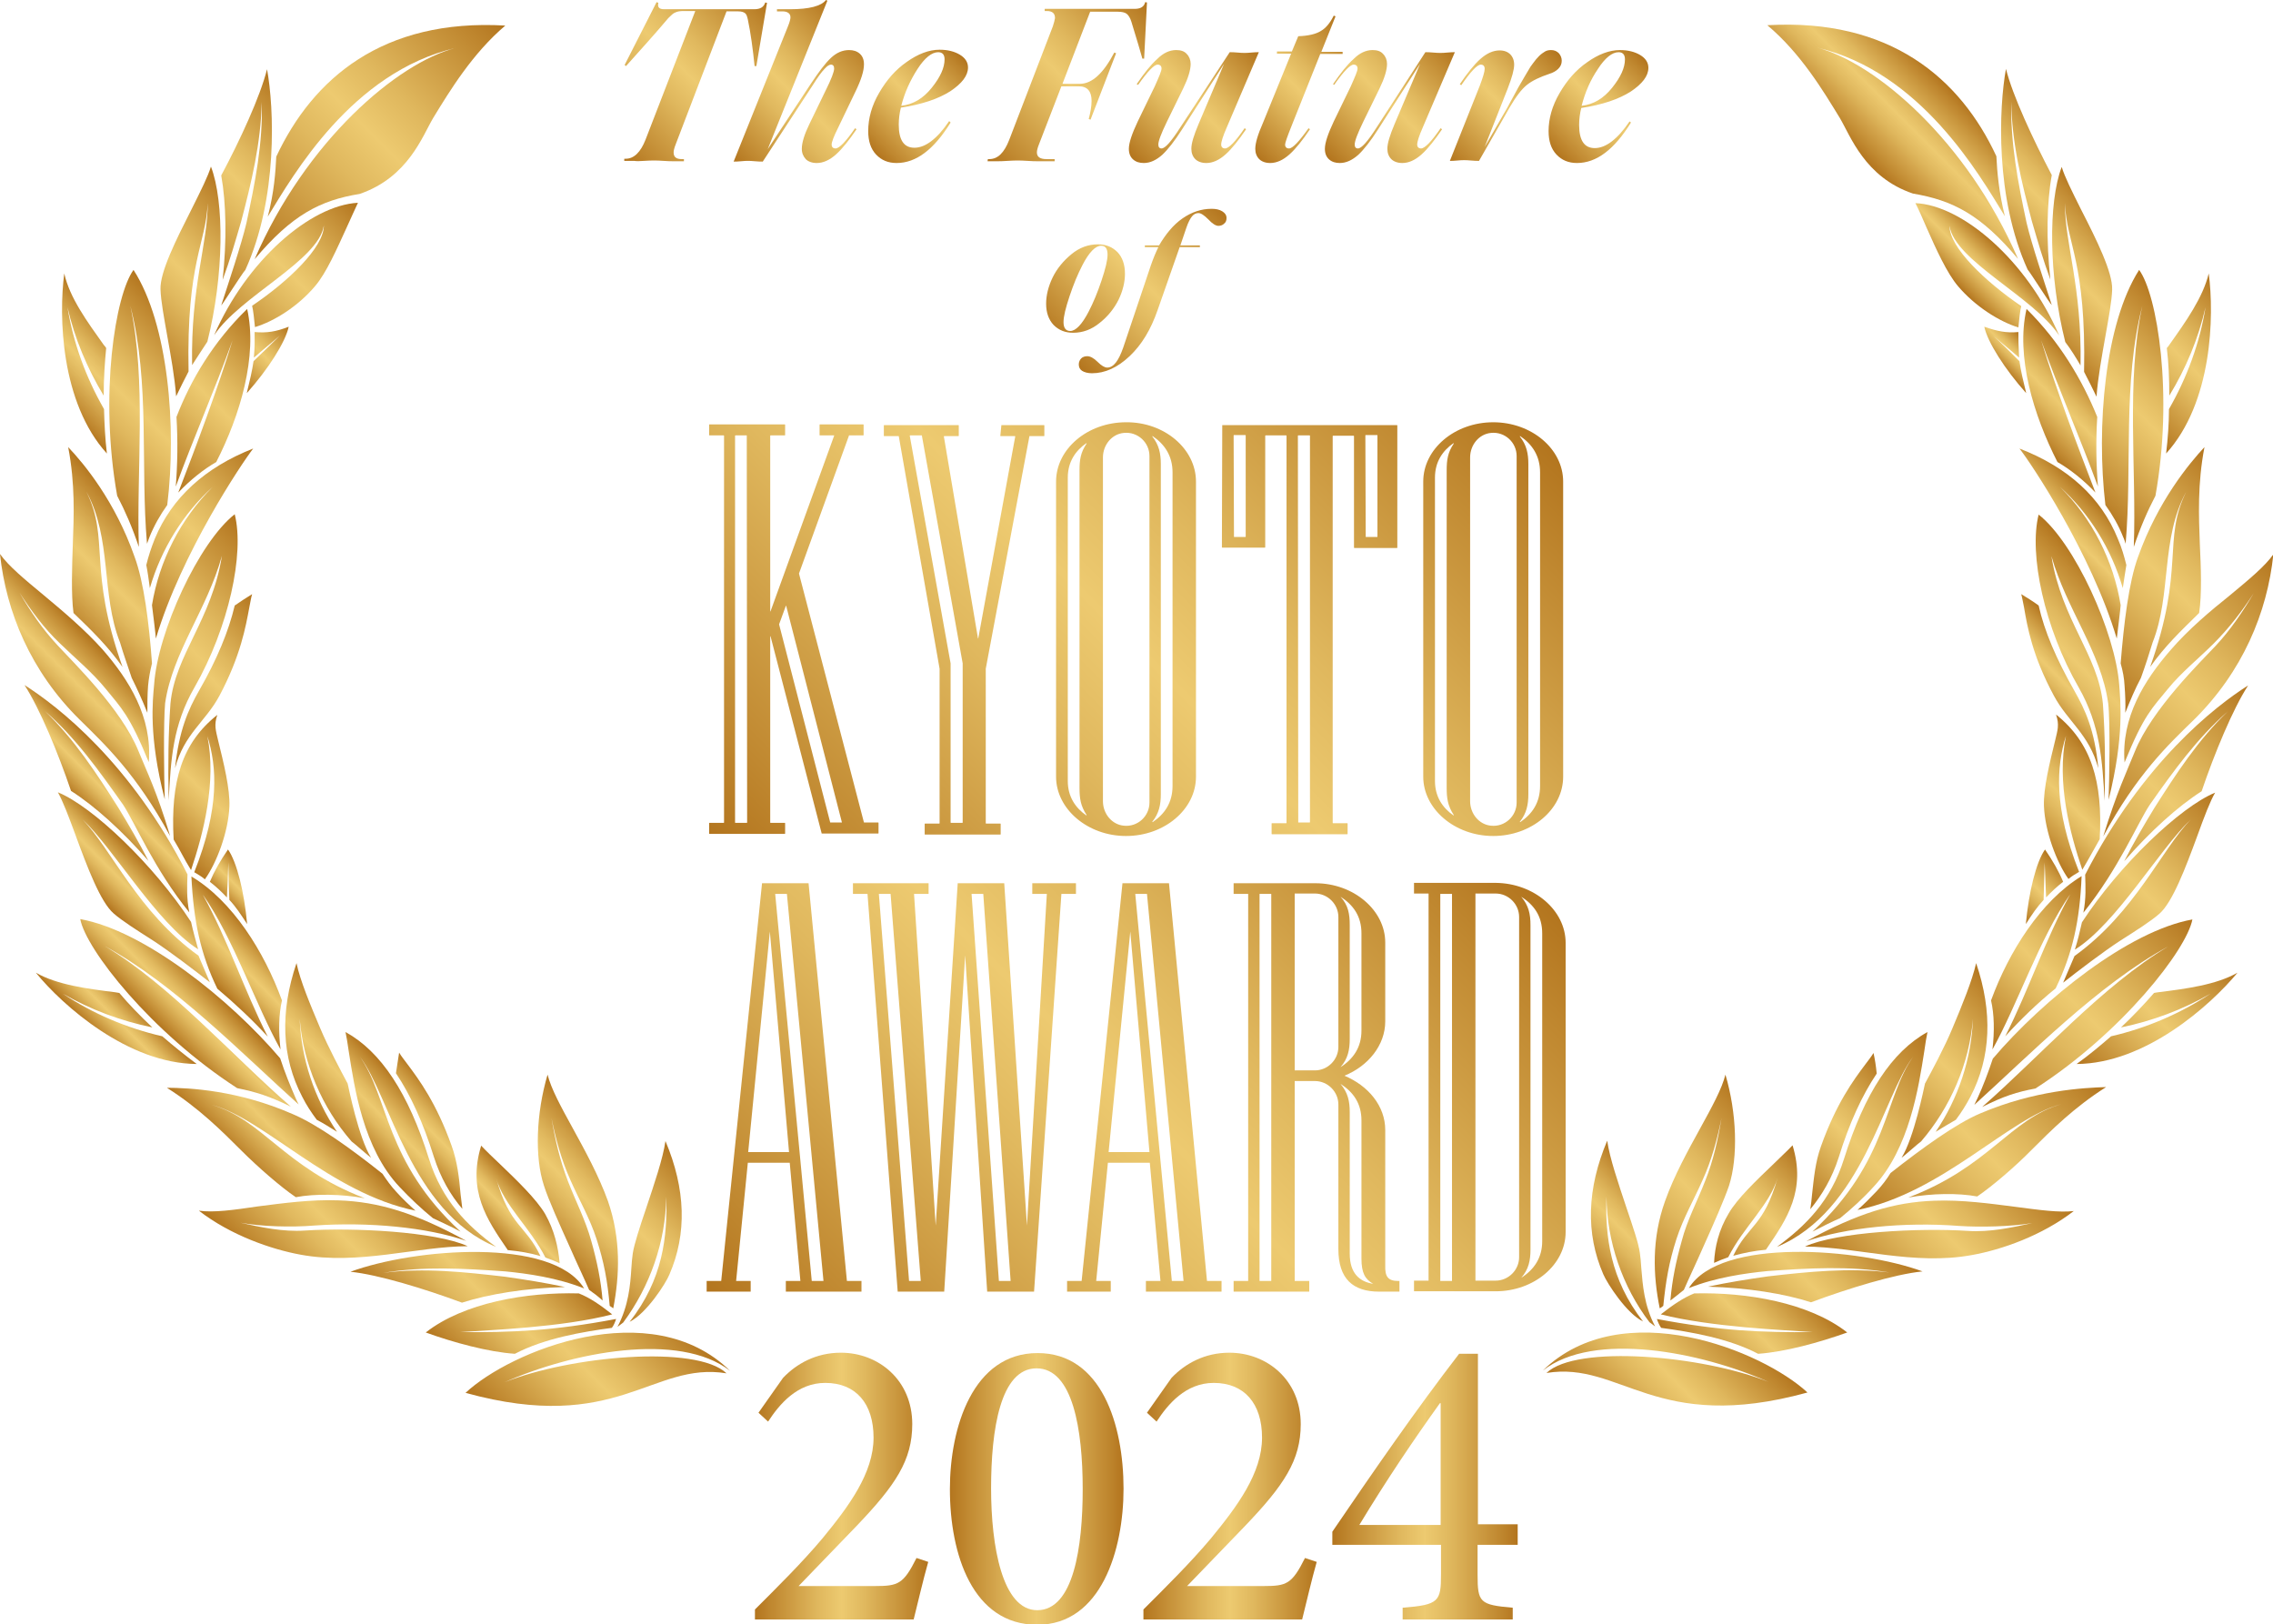 <?xml version="1.0" encoding="utf-8"?>
<!-- Generator: Adobe Illustrator 27.9.1, SVG Export Plug-In . SVG Version: 6.00 Build 0)  -->
<svg version="1.1" id="レイヤー_1" xmlns="http://www.w3.org/2000/svg" xmlns:xlink="http://www.w3.org/1999/xlink" x="0px"
	 y="0px" viewBox="0 0 640.1 457.4" style="enable-background:new 0 0 640.1 457.4;" xml:space="preserve">
<style type="text/css">
	.st0{fill:url(#SVGID_1_);}
	.st1{fill:url(#SVGID_00000108302125890526068140000000029420834443918011_);}
	.st2{fill:url(#SVGID_00000080918367477912002340000004915696848727931028_);}
	.st3{fill:url(#SVGID_00000018935492110572008540000007339033457220017596_);}
	.st4{fill:url(#SVGID_00000105386780051934745030000004758933375283137931_);}
	.st5{fill:url(#SVGID_00000075844671395270865630000010936282722670198204_);}
	.st6{fill:url(#SVGID_00000005237714520228223970000013565319684291614909_);}
	.st7{fill:url(#SVGID_00000162316130918296602980000009018379896364568990_);}
	.st8{fill:url(#SVGID_00000058582865135212886260000010454654497906695328_);}
	.st9{fill:url(#SVGID_00000023991032868646503430000008621037406338398598_);}
	.st10{fill:url(#SVGID_00000071543915937947655200000002257822720514000289_);}
	.st11{fill:url(#SVGID_00000024688212114296093180000002544973517054949038_);}
	.st12{fill:url(#SVGID_00000098195141126794934760000016325868845121298595_);}
	.st13{fill:url(#SVGID_00000038401251288509615290000006215860264270526360_);}
	.st14{fill:url(#SVGID_00000158031305462763416580000011340932766616889225_);}
	.st15{fill:url(#SVGID_00000167394346272047430920000016038585704318285450_);}
	.st16{fill:url(#SVGID_00000179608517856301776040000001833798635417461382_);}
	.st17{fill:url(#SVGID_00000124841401051845570530000014093582487086181014_);}
	.st18{fill:url(#SVGID_00000148649178732718450670000012437682953483220926_);}
	.st19{fill:url(#SVGID_00000031170532845906515570000000799974604457278386_);}
	.st20{fill:url(#SVGID_00000040537643213610424090000014781693320327923874_);}
	.st21{fill:url(#SVGID_00000044156577154250005310000006949581608905104269_);}
	.st22{fill:url(#SVGID_00000181054435985664659650000009710959003364855425_);}
	.st23{fill:url(#SVGID_00000163777940553263573350000004958375186161732224_);}
	.st24{fill:url(#SVGID_00000036234578045267713360000001579138252305623432_);}
	.st25{fill:url(#SVGID_00000085216782955078997050000013636301200174133901_);}
	.st26{fill:url(#SVGID_00000102539666439967794210000008365003874057896894_);}
	.st27{fill:url(#SVGID_00000026127905153956049390000009045130528606888618_);}
	.st28{fill:url(#SVGID_00000107554365876874446140000013875451268291294626_);}
	.st29{fill:url(#SVGID_00000029751828377407322680000002222504308248714375_);}
	.st30{fill:url(#SVGID_00000144323340810635678470000009603609410149085084_);}
	.st31{fill:url(#SVGID_00000065049037382411485250000016616787255519121802_);}
	.st32{fill:url(#SVGID_00000168806787171053404270000010262195674685895826_);}
	.st33{fill:url(#SVGID_00000152253048807235580270000011920372964820405938_);}
	.st34{fill:url(#SVGID_00000137091064393414104420000012392342162361962137_);}
	.st35{fill:url(#SVGID_00000150799409253887475410000018274423893421836460_);}
	.st36{fill:url(#SVGID_00000064313697032784935110000011495117414820058256_);}
	.st37{fill:url(#SVGID_00000166635698950693395160000016001207981133419439_);}
	.st38{fill:url(#SVGID_00000067205318889155361210000005686780895750130341_);}
	.st39{fill:url(#SVGID_00000132806690922332504140000001884412751597402269_);}
	.st40{fill:url(#SVGID_00000099641283796606683680000004118268492996434588_);}
	.st41{fill:url(#SVGID_00000075145672584694929160000014987670508344543399_);}
	.st42{fill:url(#SVGID_00000141434754001563704530000013665875865593950086_);}
	.st43{fill:url(#SVGID_00000090996298976303475310000018206804989177542533_);}
	.st44{fill:url(#SVGID_00000158746264907237313430000003313623230358152322_);}
	.st45{fill:url(#SVGID_00000047740347996176725760000016085243496431541174_);}
	.st46{fill:url(#SVGID_00000028282919727598103380000004895996555494893227_);}
	.st47{fill:url(#SVGID_00000091013646461729510070000004503060979030963333_);}
	.st48{fill:url(#SVGID_00000061448569345247416080000010125923277511116991_);}
	.st49{fill:url(#SVGID_00000008121742059421056080000007022219992272491649_);}
	.st50{fill:url(#SVGID_00000052825769901133858940000013602071475951606195_);}
	.st51{fill:url(#SVGID_00000020395282189793885640000016658314022672729754_);}
	.st52{fill:url(#SVGID_00000019649200172454663570000008215004763094296980_);}
	.st53{fill:url(#SVGID_00000005258343698973098730000017169939785957613729_);}
	.st54{fill:url(#SVGID_00000126314927000975491850000010269643204882754182_);}
	.st55{fill:url(#SVGID_00000080885606323737170730000003047832978098374058_);}
	.st56{fill:url(#SVGID_00000080929289156280774790000010097545438123973286_);}
	.st57{fill:url(#SVGID_00000159448268103105116070000004089052875217166271_);}
	.st58{fill:url(#SVGID_00000167370612599941447310000012083227941271549345_);}
	.st59{fill:url(#SVGID_00000018946646865247149920000010958540920204896685_);}
	.st60{fill:url(#SVGID_00000168109670867649415920000017074915832347954339_);}
	.st61{fill:url(#SVGID_00000183954126984180405000000002190185848016836516_);}
	.st62{fill:url(#SVGID_00000159442993027658438820000016076265405075644818_);}
	.st63{fill:url(#SVGID_00000096050967127508018520000003580279557715461760_);}
	.st64{fill:url(#SVGID_00000072246284514548847660000002676433635490476213_);}
	.st65{fill:url(#SVGID_00000079484887836872872640000008496566993430294414_);}
	.st66{fill:url(#SVGID_00000031171045748004734400000007464974737670360239_);}
	.st67{fill:url(#SVGID_00000176004658873065569590000005681397171117899412_);}
	.st68{fill:url(#SVGID_00000115472498751140147550000004032325584624192436_);}
	.st69{fill:url(#SVGID_00000091734593093898616620000003845345022017195959_);}
	.st70{fill:url(#SVGID_00000094603166149582717160000005577388437895102618_);}
	.st71{fill:url(#SVGID_00000046332465270626677930000008586089157908447373_);}
	.st72{fill:url(#SVGID_00000178896960453005384350000014861258852574305450_);}
	.st73{fill:url(#SVGID_00000023252762471574262800000010032868591423329701_);}
	.st74{fill:url(#SVGID_00000078761343590372684250000010541845258844717233_);}
	.st75{fill:url(#SVGID_00000009591239593299681010000004807393074740430469_);}
	.st76{fill:url(#SVGID_00000087412576698176618500000011919078161925408943_);}
	.st77{fill:url(#SVGID_00000073723325759938413060000016329628925796574650_);}
</style>
<g>
	<g>
		<linearGradient id="SVGID_1_" gradientUnits="userSpaceOnUse" x1="150.82" y1="348.221" x2="175.254" y2="323.787">
			<stop  offset="0" style="stop-color:#B3751E"/>
			<stop  offset="9.764415e-02" style="stop-color:#C08830"/>
			<stop  offset="0.366" style="stop-color:#E0B85E"/>
			<stop  offset="0.5" style="stop-color:#EDCA70"/>
			<stop  offset="0.634" style="stop-color:#E0B85E"/>
			<stop  offset="0.902" style="stop-color:#C08830"/>
			<stop  offset="1" style="stop-color:#B3751E"/>
		</linearGradient>
		<path class="st0" d="M172.7,368.4c1.8-9.3,2.2-19.5-1.5-30.2c-2.6-7.2-6.5-14.3-9.9-20.5c-3.3-6-6.1-11.1-7.1-15.1
			c-3.2,10.8-3.7,23.2-1,31.3c1.2,3.8,4.3,10.7,7.6,18c1.7,3.9,3.4,7.4,5.1,11.3c1.3,0.9,2.6,1.9,3.8,3c-0.5-5.9-1.6-11.1-3.2-16.8
			c-1.6-5.8-4.4-11.2-6.6-16.9c-2.2-5.7-3.6-11.7-4.6-17.7c1.2,6,2.8,11.8,5.3,17.4c2.4,5.5,5.5,10.8,7.4,16.7
			c2.1,6.5,3.1,11.9,3.7,18.8C171.8,367.8,172.7,368.4,172.7,368.4z"/>
		
			<linearGradient id="SVGID_00000123420141851578387290000000456814489642344618_" gradientUnits="userSpaceOnUse" x1="68.317" y1="69.603" x2="136.504" y2="1.417">
			<stop  offset="0" style="stop-color:#B3751E"/>
			<stop  offset="9.764415e-02" style="stop-color:#C08830"/>
			<stop  offset="0.366" style="stop-color:#E0B85E"/>
			<stop  offset="0.5" style="stop-color:#EDCA70"/>
			<stop  offset="0.634" style="stop-color:#E0B85E"/>
			<stop  offset="0.902" style="stop-color:#C08830"/>
			<stop  offset="1" style="stop-color:#B3751E"/>
		</linearGradient>
		<path style="fill:url(#SVGID_00000123420141851578387290000000456814489642344618_);" d="M142.3,7.2c-34.5-2-54.2,14.9-64.5,36.9
			c-0.2,4.2-0.6,10.1-2.4,16.9c7.2-11.7,23.6-40.6,52.9-47.5C112,17.7,86.2,39.5,71.7,73c10.5-12.5,18.5-16.6,29.6-18.4
			C115,49.9,119,38.2,122,33.2C126.7,25.5,133.1,15,142.3,7.2z"/>
		
			<linearGradient id="SVGID_00000096782011320717472610000000175072999249438601_" gradientUnits="userSpaceOnUse" x1="48.959" y1="72.546" x2="88.638" y2="32.867">
			<stop  offset="0" style="stop-color:#B3751E"/>
			<stop  offset="9.764415e-02" style="stop-color:#C08830"/>
			<stop  offset="0.366" style="stop-color:#E0B85E"/>
			<stop  offset="0.5" style="stop-color:#EDCA70"/>
			<stop  offset="0.634" style="stop-color:#E0B85E"/>
			<stop  offset="0.902" style="stop-color:#C08830"/>
			<stop  offset="1" style="stop-color:#B3751E"/>
		</linearGradient>
		<path style="fill:url(#SVGID_00000096782011320717472610000000175072999249438601_);" d="M69.1,76c9.2-20.2,8.1-45.6,6.1-56.5
			c-1.9,7.6-7.6,20-12.9,29.9c1.4,7.7,1.6,18.3,0.4,29.4c2-5.4,3.6-10.9,5.2-16.4c2.9-11,5.6-22.2,5.8-33.7
			c0.4,11.5-1.9,22.9-4.3,34.1c-1.4,6-5.2,17.3-7.1,23.2C62.9,85.4,68.1,77.1,69.1,76z"/>
		
			<linearGradient id="SVGID_00000028295198076727152100000002427287721619066504_" gradientUnits="userSpaceOnUse" x1="62.019" y1="96.186" x2="100.822" y2="57.383">
			<stop  offset="0" style="stop-color:#B3751E"/>
			<stop  offset="9.764415e-02" style="stop-color:#C08830"/>
			<stop  offset="0.366" style="stop-color:#E0B85E"/>
			<stop  offset="0.5" style="stop-color:#EDCA70"/>
			<stop  offset="0.634" style="stop-color:#E0B85E"/>
			<stop  offset="0.902" style="stop-color:#C08830"/>
			<stop  offset="1" style="stop-color:#B3751E"/>
		</linearGradient>
		<path style="fill:url(#SVGID_00000028295198076727152100000002427287721619066504_);" d="M60.3,94.4c7.2-10.9,29.5-21.1,30.9-30.9
			c0,6.2-10,15.7-20.2,22.6c0.3,1.2,0.6,3.8,0.8,6c5.4-1.6,12.2-5.9,16.9-11.5c3.2-3.7,6.2-10.6,9-16.7c1.1-2.5,2.2-4.8,3.1-6.8
			C87.4,57.8,69.4,73.4,60.3,94.4z"/>
		
			<linearGradient id="SVGID_00000129919216771318186820000010935481177172257156_" gradientUnits="userSpaceOnUse" x1="35.904" y1="97.977" x2="73.181" y2="60.7">
			<stop  offset="0" style="stop-color:#B3751E"/>
			<stop  offset="9.764415e-02" style="stop-color:#C08830"/>
			<stop  offset="0.366" style="stop-color:#E0B85E"/>
			<stop  offset="0.5" style="stop-color:#EDCA70"/>
			<stop  offset="0.634" style="stop-color:#E0B85E"/>
			<stop  offset="0.902" style="stop-color:#C08830"/>
			<stop  offset="1" style="stop-color:#B3751E"/>
		</linearGradient>
		<path style="fill:url(#SVGID_00000129919216771318186820000010935481177172257156_);" d="M58.4,96.2c4.7-18.7,4.8-39.4,1-49.3
			c-0.8,2.7-2.8,6.7-5.5,12.1c-4.2,8.3-8.9,17.6-8.7,22.5c0.1,3.2,1,8,1.9,13.1c1,5.6,2.1,11.6,2.5,17c0.4-0.9,3-6.1,3.5-7
			c-0.6-31.1,4.9-35.7,5.4-47.5c0,11.8-4.8,23.4-4.4,45.7C55.5,100.7,56.9,98.4,58.4,96.2z"/>
		
			<linearGradient id="SVGID_00000113338775859359673960000011470358328064788368_" gradientUnits="userSpaceOnUse" x1="65.79" y1="106.939" x2="81.026" y2="91.703">
			<stop  offset="0" style="stop-color:#B3751E"/>
			<stop  offset="9.764415e-02" style="stop-color:#C08830"/>
			<stop  offset="0.366" style="stop-color:#E0B85E"/>
			<stop  offset="0.5" style="stop-color:#EDCA70"/>
			<stop  offset="0.634" style="stop-color:#E0B85E"/>
			<stop  offset="0.902" style="stop-color:#C08830"/>
			<stop  offset="1" style="stop-color:#B3751E"/>
		</linearGradient>
		<path style="fill:url(#SVGID_00000113338775859359673960000011470358328064788368_);" d="M71.5,100.7c2.5-2.2,4.8-4,7.3-6.2
			c-2.5,2.5-4.8,4.7-7.4,7.2c-0.4,2.8-1,5.2-1.9,9c6-6.7,10.9-14.4,11.8-18.7c-3.6,1.4-6.1,1.8-9.6,1.5
			C71.7,95.8,71.8,97,71.5,100.7z"/>
		
			<linearGradient id="SVGID_00000038395711524182992850000017347609524644875398_" gradientUnits="userSpaceOnUse" x1="14.481" y1="111.981" x2="33.794" y2="92.668">
			<stop  offset="0" style="stop-color:#B3751E"/>
			<stop  offset="9.764415e-02" style="stop-color:#C08830"/>
			<stop  offset="0.366" style="stop-color:#E0B85E"/>
			<stop  offset="0.5" style="stop-color:#EDCA70"/>
			<stop  offset="0.634" style="stop-color:#E0B85E"/>
			<stop  offset="0.902" style="stop-color:#C08830"/>
			<stop  offset="1" style="stop-color:#B3751E"/>
		</linearGradient>
		<path style="fill:url(#SVGID_00000038395711524182992850000017347609524644875398_);" d="M29.3,115.2c-5.1-8.9-8.7-18.7-10.3-28.7
			c2,8.8,5.6,17.3,10.2,24.9c0-4.8,0.3-9.3,0.7-13.4c-0.2-0.3-0.4-0.6-0.7-0.9c-4.7-6.6-9.6-13.3-11.1-20.1c-1.6,12-1,36.4,12,50.7
			C29.6,123.4,29.4,119.2,29.3,115.2z"/>
		
			<linearGradient id="SVGID_00000018940354491925826220000007462265421583922081_" gradientUnits="userSpaceOnUse" x1="42.519" y1="131.159" x2="78.068" y2="95.611">
			<stop  offset="0" style="stop-color:#B3751E"/>
			<stop  offset="9.764415e-02" style="stop-color:#C08830"/>
			<stop  offset="0.366" style="stop-color:#E0B85E"/>
			<stop  offset="0.5" style="stop-color:#EDCA70"/>
			<stop  offset="0.634" style="stop-color:#E0B85E"/>
			<stop  offset="0.902" style="stop-color:#C08830"/>
			<stop  offset="1" style="stop-color:#B3751E"/>
		</linearGradient>
		<path style="fill:url(#SVGID_00000018940354491925826220000007462265421583922081_);" d="M49.7,117.4c0.4,6.7,0.3,13.3-0.2,19.6
			c5.1-13.9,11-27.3,16-41.2c-4.2,13.7-10.1,29.4-15.3,42.9c3.3-3.5,7.2-6.6,10.7-8.6c6.7-13.1,11.7-29.8,8.7-43.1
			C60.1,96.2,53.7,107,49.7,117.4z"/>
		
			<linearGradient id="SVGID_00000172431866467935260290000005404300080138617023_" gradientUnits="userSpaceOnUse" x1="19.638" y1="134.419" x2="57.865" y2="96.192">
			<stop  offset="0" style="stop-color:#B3751E"/>
			<stop  offset="9.764415e-02" style="stop-color:#C08830"/>
			<stop  offset="0.366" style="stop-color:#E0B85E"/>
			<stop  offset="0.5" style="stop-color:#EDCA70"/>
			<stop  offset="0.634" style="stop-color:#E0B85E"/>
			<stop  offset="0.902" style="stop-color:#C08830"/>
			<stop  offset="1" style="stop-color:#B3751E"/>
		</linearGradient>
		<path style="fill:url(#SVGID_00000172431866467935260290000005404300080138617023_);" d="M37.6,76c-5.1,7-9.7,35.1-4.6,63.6
			c2.2,4.2,4.3,9,6.1,14.4c-0.7-21.5,2.2-46.8-2.4-67.9c5.6,21.7,2.8,45.1,4.7,67c0.2-0.6,0.5-1.3,0.7-1.9c1.3-3.2,3-6.2,5-9
			C49.8,120.3,47.4,91.2,37.6,76z"/>
		
			<linearGradient id="SVGID_00000066480223657069703440000007477997744771924652_" gradientUnits="userSpaceOnUse" x1="35.76" y1="171.553" x2="76.183" y2="131.13">
			<stop  offset="0" style="stop-color:#B3751E"/>
			<stop  offset="9.764415e-02" style="stop-color:#C08830"/>
			<stop  offset="0.366" style="stop-color:#E0B85E"/>
			<stop  offset="0.5" style="stop-color:#EDCA70"/>
			<stop  offset="0.634" style="stop-color:#E0B85E"/>
			<stop  offset="0.902" style="stop-color:#C08830"/>
			<stop  offset="1" style="stop-color:#B3751E"/>
		</linearGradient>
		<path style="fill:url(#SVGID_00000066480223657069703440000007477997744771924652_);" d="M43.6,151.7c-1,2.5-1.8,4.9-2.4,7.4
			c0.4,2,0.7,4.2,1,6.5c3.2-11,9.4-21,17.7-28.5c-9,8.9-15.1,20.9-17.1,33.3c0.1,0.7,1.1,8.8,1.1,9.4c7.2-24.1,24.3-49.5,27.4-53.5
			C57.8,131.6,48.4,140.1,43.6,151.7z"/>
		
			<linearGradient id="SVGID_00000126298011970851420700000011653763071675525012_" gradientUnits="userSpaceOnUse" x1="17.285" y1="176.441" x2="43.526" y2="150.2">
			<stop  offset="0" style="stop-color:#B3751E"/>
			<stop  offset="9.764415e-02" style="stop-color:#C08830"/>
			<stop  offset="0.366" style="stop-color:#E0B85E"/>
			<stop  offset="0.5" style="stop-color:#EDCA70"/>
			<stop  offset="0.634" style="stop-color:#E0B85E"/>
			<stop  offset="0.902" style="stop-color:#C08830"/>
			<stop  offset="1" style="stop-color:#B3751E"/>
		</linearGradient>
		<path style="fill:url(#SVGID_00000126298011970851420700000011653763071675525012_);" d="M19.2,125.9c2,10.4,1.6,19.5,1.3,27.5
			c-0.2,6.1-0.5,14,0.2,19.2c5.4,5.2,9.6,9.3,13.8,15.2c-9.9-27.8-3.5-35.9-10.2-49.4c7.3,13.3,4.1,28.9,9.5,42.5
			c1,3.4,2.2,6.7,3.3,10c1.5,3,3,6.3,4.4,9.8c0-2.5,0-5,0.2-7.6c0.2-2.2,0.6-4.3,1.1-6.3c-0.8-11.3-2.3-23-4.9-30
			C32.4,141.1,23.6,130.5,19.2,125.9z"/>
		
			<linearGradient id="SVGID_00000027603891850941207170000008004276289877239938_" gradientUnits="userSpaceOnUse" x1="42.032" y1="209.029" x2="77.434" y2="173.626">
			<stop  offset="0" style="stop-color:#B3751E"/>
			<stop  offset="9.764415e-02" style="stop-color:#C08830"/>
			<stop  offset="0.366" style="stop-color:#E0B85E"/>
			<stop  offset="0.5" style="stop-color:#EDCA70"/>
			<stop  offset="0.634" style="stop-color:#E0B85E"/>
			<stop  offset="0.902" style="stop-color:#C08830"/>
			<stop  offset="1" style="stop-color:#B3751E"/>
		</linearGradient>
		<path style="fill:url(#SVGID_00000027603891850941207170000008004276289877239938_);" d="M70.2,171.1c0.3-1.5,0.5-2.8,0.8-3.8
			c-1.6,1-3.2,2-4.9,3.2c-1.7,7.2-5,15.2-10,23.9c-3.1,5.4-5.7,11.3-6.8,21.9c2.5-9.6,8.6-13.1,12.5-20.4
			C67.8,184.6,69.2,176.4,70.2,171.1z"/>
		
			<linearGradient id="SVGID_00000116197121342490438400000010766441930993830569_" gradientUnits="userSpaceOnUse" x1="31.547" y1="210.328" x2="81.499" y2="160.376">
			<stop  offset="0" style="stop-color:#B3751E"/>
			<stop  offset="9.764415e-02" style="stop-color:#C08830"/>
			<stop  offset="0.366" style="stop-color:#E0B85E"/>
			<stop  offset="0.5" style="stop-color:#EDCA70"/>
			<stop  offset="0.634" style="stop-color:#E0B85E"/>
			<stop  offset="0.902" style="stop-color:#C08830"/>
			<stop  offset="1" style="stop-color:#B3751E"/>
		</linearGradient>
		<path style="fill:url(#SVGID_00000116197121342490438400000010766441930993830569_);" d="M46.4,225.1c-0.2-5.4-0.4-21.8,0.1-27.1
			c2.1-14.4,11.8-26.3,16-41.5c-2.9,18.1-13.2,27.9-14.5,41.6c-0.6,8.7-0.7,16.3-0.5,27.3c0.6-11.4,1.1-21.2,7.3-31.9
			c9.6-16.8,14.1-37.6,11.3-48.7c-10.1,7.9-21.7,33.1-22.7,48C43,197.3,41.8,207.3,46.4,225.1z"/>
		
			<linearGradient id="SVGID_00000103948452062038789900000017357953573113284745_" gradientUnits="userSpaceOnUse" x1="16.056" y1="203.632" x2="32.914" y2="186.774">
			<stop  offset="0" style="stop-color:#B3751E"/>
			<stop  offset="9.764415e-02" style="stop-color:#C08830"/>
			<stop  offset="0.366" style="stop-color:#E0B85E"/>
			<stop  offset="0.5" style="stop-color:#EDCA70"/>
			<stop  offset="0.634" style="stop-color:#E0B85E"/>
			<stop  offset="0.902" style="stop-color:#C08830"/>
			<stop  offset="1" style="stop-color:#B3751E"/>
		</linearGradient>
		<path style="fill:url(#SVGID_00000103948452062038789900000017357953573113284745_);" d="M12.2,167.5C6.9,163.1,2.4,159.4,0,156
			c1.7,16.3,8.7,33.1,22.4,46.6c7.3,7.2,16,15.3,25.5,32.8c-3.7-12.5-6.6-18.2-8.9-23.9c-4.8-11.9-18.7-25.3-22.8-29.8
			c-4.2-4.5-7.6-9.5-10.7-14.8c3.3,5.1,6.9,10,11.3,14.2c4.3,4.2,9.1,8.1,13,12.9c4.3,5.3,6.6,7.2,12.1,20.6
			c1-12.7-5.6-23.2-13-31.7C23.8,177.2,17.6,172,12.2,167.5z"/>
		
			<linearGradient id="SVGID_00000032631292010898747200000006075588067709758394_" gradientUnits="userSpaceOnUse" x1="25.741" y1="229.368" x2="36.272" y2="218.837">
			<stop  offset="0" style="stop-color:#B3751E"/>
			<stop  offset="9.764415e-02" style="stop-color:#C08830"/>
			<stop  offset="0.366" style="stop-color:#E0B85E"/>
			<stop  offset="0.5" style="stop-color:#EDCA70"/>
			<stop  offset="0.634" style="stop-color:#E0B85E"/>
			<stop  offset="0.902" style="stop-color:#C08830"/>
			<stop  offset="1" style="stop-color:#B3751E"/>
		</linearGradient>
		<path style="fill:url(#SVGID_00000032631292010898747200000006075588067709758394_);" d="M6.9,192.9c4.3,6.6,9.5,19.2,13.1,29.8
			c6.6,4.2,14.5,11.3,21.8,19.7c-2.6-5.1-5.5-10.1-8.5-15c-6.1-9.6-12.4-19.3-20.7-27.2c8.7,7.5,15.4,17,22,26.3
			c3.4,5.1,8.8,18.2,18.7,30.4c-0.8-4.2-0.6-7.3-0.5-10.7C36.7,214.6,16.3,198.9,6.9,192.9z"/>
		
			<linearGradient id="SVGID_00000082366500157495228820000004914084394077409180_" gradientUnits="userSpaceOnUse" x1="46.222" y1="237.42" x2="71.802" y2="211.84">
			<stop  offset="0" style="stop-color:#B3751E"/>
			<stop  offset="9.764415e-02" style="stop-color:#C08830"/>
			<stop  offset="0.366" style="stop-color:#E0B85E"/>
			<stop  offset="0.5" style="stop-color:#EDCA70"/>
			<stop  offset="0.634" style="stop-color:#E0B85E"/>
			<stop  offset="0.902" style="stop-color:#C08830"/>
			<stop  offset="1" style="stop-color:#B3751E"/>
		</linearGradient>
		<path style="fill:url(#SVGID_00000082366500157495228820000004914084394077409180_);" d="M58.4,207.3c2.7,8.6,3.5,20.2-3.7,38.3
			c1.3,0.8,1.8,1,3,2c3.3-4.6,6.6-13.3,6.9-20.5c0.2-4.9-1.6-12.2-3.2-18.7c-0.6-2.6-1.2-4.3-0.2-7.1c-10,7.9-13.2,18.8-12.3,35.1
			c2,3.3,2.8,5.2,4.9,8.6C57.3,234.6,61,220.2,58.4,207.3z"/>
		
			<linearGradient id="SVGID_00000033360621603712567310000002300245126162448776_" gradientUnits="userSpaceOnUse" x1="60.251" y1="277.335" x2="73.216" y2="264.37">
			<stop  offset="0" style="stop-color:#B3751E"/>
			<stop  offset="9.764415e-02" style="stop-color:#C08830"/>
			<stop  offset="0.366" style="stop-color:#E0B85E"/>
			<stop  offset="0.5" style="stop-color:#EDCA70"/>
			<stop  offset="0.634" style="stop-color:#E0B85E"/>
			<stop  offset="0.902" style="stop-color:#C08830"/>
			<stop  offset="1" style="stop-color:#B3751E"/>
		</linearGradient>
		<path style="fill:url(#SVGID_00000033360621603712567310000002300245126162448776_);" d="M53.9,246.8c0.6,12.6,2.6,21.9,7.3,31.6
			c5.1,4.3,10,8.9,14.2,13.5c-6.7-13.2-11.3-27.4-18.3-40C65.7,264.1,72,283,79,295.5c-0.6-5.1-0.5-9.9,0.4-13.8
			C74.4,268,65.5,253.7,53.9,246.8z"/>
		
			<linearGradient id="SVGID_00000057838491764777858470000013846200072290629039_" gradientUnits="userSpaceOnUse" x1="31.156" y1="256.412" x2="42.755" y2="244.812">
			<stop  offset="0" style="stop-color:#B3751E"/>
			<stop  offset="9.764415e-02" style="stop-color:#C08830"/>
			<stop  offset="0.366" style="stop-color:#E0B85E"/>
			<stop  offset="0.5" style="stop-color:#EDCA70"/>
			<stop  offset="0.634" style="stop-color:#E0B85E"/>
			<stop  offset="0.902" style="stop-color:#C08830"/>
			<stop  offset="1" style="stop-color:#B3751E"/>
		</linearGradient>
		<path style="fill:url(#SVGID_00000057838491764777858470000013846200072290629039_);" d="M21.4,235.5c3.2,8.7,6.9,18.5,10.6,21.7
			c2.4,2.1,6.5,4.7,10.9,7.5c4.8,3.1,12,8.6,16.2,11.9c-0.4-0.9-2.8-6.5-3.2-7.5c-17.1-12.3-24.5-30-32.7-38.4
			c8.6,8,21,29.3,32.6,36.6c-0.7-2.5-1.4-5-2-7.7c-10.5-16.1-27.7-32.5-37.5-36.5C17.7,225.6,19.3,229.8,21.4,235.5z"/>
		
			<linearGradient id="SVGID_00000008861610119201717360000012472023678836368527_" gradientUnits="userSpaceOnUse" x1="63.009" y1="253.636" x2="70.813" y2="245.832">
			<stop  offset="0" style="stop-color:#B3751E"/>
			<stop  offset="9.764415e-02" style="stop-color:#C08830"/>
			<stop  offset="0.366" style="stop-color:#E0B85E"/>
			<stop  offset="0.5" style="stop-color:#EDCA70"/>
			<stop  offset="0.634" style="stop-color:#E0B85E"/>
			<stop  offset="0.902" style="stop-color:#C08830"/>
			<stop  offset="1" style="stop-color:#B3751E"/>
		</linearGradient>
		<path style="fill:url(#SVGID_00000008861610119201717360000012472023678836368527_);" d="M64.3,242.8c0.1,3.5,0.1,7.1,0.3,10.6
			c1.8,1.9,3.3,4.2,5,6.8c-0.8-8.9-2.9-17.5-5.4-21c-2.2,3.2-3.9,6.2-5.1,9.1c1.7,1.3,3.3,2.8,4.8,4.4
			C64.1,249.4,64.2,246.1,64.3,242.8z"/>
		
			<linearGradient id="SVGID_00000120543582206150117900000012743336337370246535_" gradientUnits="userSpaceOnUse" x1="27.63" y1="291.871" x2="37.655" y2="281.846">
			<stop  offset="0" style="stop-color:#B3751E"/>
			<stop  offset="9.764415e-02" style="stop-color:#C08830"/>
			<stop  offset="0.366" style="stop-color:#E0B85E"/>
			<stop  offset="0.5" style="stop-color:#EDCA70"/>
			<stop  offset="0.634" style="stop-color:#E0B85E"/>
			<stop  offset="0.902" style="stop-color:#C08830"/>
			<stop  offset="1" style="stop-color:#B3751E"/>
		</linearGradient>
		<path style="fill:url(#SVGID_00000120543582206150117900000012743336337370246535_);" d="M32.4,279.4c-8-1-16.3-2.1-22.3-5.5
			c7.6,9.3,26,25.6,45.3,25.7c-3.5-2.6-6.7-5.2-9.7-7.8c-10-2.3-19.6-6.4-28-12c7.8,4.5,16.4,7.7,25.2,9.5c-3.5-3.3-6.6-6.5-9.3-9.7
			C33.2,279.5,32.8,279.5,32.4,279.4z"/>
		
			<linearGradient id="SVGID_00000006701010809310184900000012551616703488713646_" gradientUnits="userSpaceOnUse" x1="47.101" y1="291.25" x2="59.873" y2="278.478">
			<stop  offset="0" style="stop-color:#B3751E"/>
			<stop  offset="9.764415e-02" style="stop-color:#C08830"/>
			<stop  offset="0.366" style="stop-color:#E0B85E"/>
			<stop  offset="0.5" style="stop-color:#EDCA70"/>
			<stop  offset="0.634" style="stop-color:#E0B85E"/>
			<stop  offset="0.902" style="stop-color:#C08830"/>
			<stop  offset="1" style="stop-color:#B3751E"/>
		</linearGradient>
		<path style="fill:url(#SVGID_00000006701010809310184900000012551616703488713646_);" d="M81.9,311.6
			c-16.3-14.1-33.9-34.2-52.4-45.2c19.7,10.7,39.1,30.7,54.6,44.6c-0.3-0.6-0.6-1.2-0.9-1.9c-1.4-3.2-3-7.1-4.3-11.1
			c-14.2-16.7-38.4-36-56.3-39.2c1.6,8.5,19.9,31.9,44.2,47.6C72.2,307.5,75.7,308.6,81.9,311.6z"/>
		
			<linearGradient id="SVGID_00000126292667482112890130000012590354818784311987_" gradientUnits="userSpaceOnUse" x1="83.29" y1="309.343" x2="102.512" y2="290.122">
			<stop  offset="0" style="stop-color:#B3751E"/>
			<stop  offset="9.764415e-02" style="stop-color:#C08830"/>
			<stop  offset="0.366" style="stop-color:#E0B85E"/>
			<stop  offset="0.5" style="stop-color:#EDCA70"/>
			<stop  offset="0.634" style="stop-color:#E0B85E"/>
			<stop  offset="0.902" style="stop-color:#C08830"/>
			<stop  offset="1" style="stop-color:#B3751E"/>
		</linearGradient>
		<path style="fill:url(#SVGID_00000126292667482112890130000012590354818784311987_);" d="M94.9,318.7
			c-6.4-9.5-10.1-20.7-10.5-31.8c1,12.6,6.3,25,14.6,34.5c0.6,0.4,5,4.3,5.5,4.6c-3.5-5.6-6.3-19.6-6.6-20.9
			c-1.9-3.5-5.5-10.3-7.7-15.5c-2.7-6.4-5.7-13.5-6.7-18.4c-4.7,13.8-4.2,26.5,1.6,37.6c1.2,2.4,2.6,4.5,4.1,6.5
			C91.1,316.3,93,317.5,94.9,318.7z"/>
		
			<linearGradient id="SVGID_00000145739441963282754470000004060973211865166742_" gradientUnits="userSpaceOnUse" x1="73.168" y1="332.478" x2="91.513" y2="314.133">
			<stop  offset="0" style="stop-color:#B3751E"/>
			<stop  offset="9.764415e-02" style="stop-color:#C08830"/>
			<stop  offset="0.366" style="stop-color:#E0B85E"/>
			<stop  offset="0.5" style="stop-color:#EDCA70"/>
			<stop  offset="0.634" style="stop-color:#E0B85E"/>
			<stop  offset="0.902" style="stop-color:#C08830"/>
			<stop  offset="1" style="stop-color:#B3751E"/>
		</linearGradient>
		<path style="fill:url(#SVGID_00000145739441963282754470000004060973211865166742_);" d="M47,306.3c9,5.7,15.4,12.1,21.1,17.8
			c4.3,4.3,10.9,10.1,15.2,13c5.4-1,12.7-0.9,19.4,0.3c-22.9-8.8-28.6-22.1-43.1-26.3c14.7,3.8,33.4,24.9,57.4,29.8
			c-1.9-1.7-3.7-3.4-5.4-5.3c-1.5-1.6-2.7-3.3-3.9-5.1c-8.9-7.1-18.4-13.9-25.3-16.8C67.1,307,53.4,306.3,47,306.3z"/>
		
			<linearGradient id="SVGID_00000155125193263516048070000014326856577854113921_" gradientUnits="userSpaceOnUse" x1="114.782" y1="325.075" x2="127.956" y2="311.9">
			<stop  offset="0" style="stop-color:#B3751E"/>
			<stop  offset="9.764415e-02" style="stop-color:#C08830"/>
			<stop  offset="0.366" style="stop-color:#E0B85E"/>
			<stop  offset="0.5" style="stop-color:#EDCA70"/>
			<stop  offset="0.634" style="stop-color:#E0B85E"/>
			<stop  offset="0.902" style="stop-color:#C08830"/>
			<stop  offset="1" style="stop-color:#B3751E"/>
		</linearGradient>
		<path style="fill:url(#SVGID_00000155125193263516048070000014326856577854113921_);" d="M111.5,302.2c4.1,6.1,7.7,14,10.7,23.6
			c1.9,5.9,4.6,10.6,8,14.6c-0.2-1.4-0.3-2.8-0.5-4.2c-0.4-4.5-0.9-9.1-2.5-13.5c-4.3-12.1-9.2-18.7-12.5-23.1
			c-0.9-1.2-1.7-2.2-2.3-3.2C112.1,298.3,111.8,300.2,111.5,302.2z"/>
		
			<linearGradient id="SVGID_00000075867670117482546210000011993771941295412361_" gradientUnits="userSpaceOnUse" x1="108.787" y1="330.625" x2="123.948" y2="315.464">
			<stop  offset="0" style="stop-color:#B3751E"/>
			<stop  offset="9.764415e-02" style="stop-color:#C08830"/>
			<stop  offset="0.366" style="stop-color:#E0B85E"/>
			<stop  offset="0.5" style="stop-color:#EDCA70"/>
			<stop  offset="0.634" style="stop-color:#E0B85E"/>
			<stop  offset="0.902" style="stop-color:#C08830"/>
			<stop  offset="1" style="stop-color:#B3751E"/>
		</linearGradient>
		<path style="fill:url(#SVGID_00000075867670117482546210000011993771941295412361_);" d="M101.3,297.5
			c8.6,11.1,14.2,43.6,38.4,53.6c-8.2-6-15.2-13.1-18.9-24.8c-5.8-18.5-13.5-30.2-23.5-35.7c0.3,1.4,0.6,3.3,0.9,5.4
			c1.6,10.2,4.1,27.4,14.3,38.2c3,3.2,6.2,6.2,9.4,8.8c2.5,1.2,5.2,2.4,7.8,3.8C108.3,327.1,109.5,308.9,101.3,297.5z"/>
		
			<linearGradient id="SVGID_00000008117813337200004420000006844064389924534456_" gradientUnits="userSpaceOnUse" x1="77.456" y1="362.358" x2="110.829" y2="328.984">
			<stop  offset="0" style="stop-color:#B3751E"/>
			<stop  offset="9.764415e-02" style="stop-color:#C08830"/>
			<stop  offset="0.366" style="stop-color:#E0B85E"/>
			<stop  offset="0.5" style="stop-color:#EDCA70"/>
			<stop  offset="0.634" style="stop-color:#E0B85E"/>
			<stop  offset="0.902" style="stop-color:#C08830"/>
			<stop  offset="1" style="stop-color:#B3751E"/>
		</linearGradient>
		<path style="fill:url(#SVGID_00000008117813337200004420000006844064389924534456_);" d="M56,340.9c8.9,6.9,20.4,10.9,28.7,12.4
			c16.3,3,32.6-2.3,47-2.4c-9-4.1-32.1-5.3-45.9-4.4c-6.1,0.4-12.2-0.9-18.1-2.2c6,1.1,14.6,1.3,20.6,0.8c15.6-1.1,32,0.5,43,4.3
			c-14.4-7.9-24.7-11-36-11.4c-7.7-0.3-15.6,0.8-22.7,1.7C65.9,340.7,60.1,341.5,56,340.9z"/>
		
			<linearGradient id="SVGID_00000113323686642311534850000006937352113334426296_" gradientUnits="userSpaceOnUse" x1="116.327" y1="375.682" x2="147.156" y2="344.854">
			<stop  offset="0" style="stop-color:#B3751E"/>
			<stop  offset="9.764415e-02" style="stop-color:#C08830"/>
			<stop  offset="0.366" style="stop-color:#E0B85E"/>
			<stop  offset="0.5" style="stop-color:#EDCA70"/>
			<stop  offset="0.634" style="stop-color:#E0B85E"/>
			<stop  offset="0.902" style="stop-color:#C08830"/>
			<stop  offset="1" style="stop-color:#B3751E"/>
		</linearGradient>
		<path style="fill:url(#SVGID_00000113323686642311534850000006937352113334426296_);" d="M98.7,358.1c7.8,0.8,20.9,4.8,31.4,8.7
			c7.5-2.4,17.9-4.1,29-4.4c-5.6-1.2-11.3-2.1-16.9-2.9c-11.3-1.3-22.8-2.6-34.2-1.1c11.3-1.9,22.9-1.2,34.3-0.4
			c6.2,0.6,14.7,1.8,22.2,4.8C155.6,348.3,116.6,351.5,98.7,358.1z"/>
		
			<linearGradient id="SVGID_00000026127418915438511190000012521246317917922972_" gradientUnits="userSpaceOnUse" x1="148.132" y1="409.266" x2="188.532" y2="368.866">
			<stop  offset="0" style="stop-color:#B3751E"/>
			<stop  offset="9.764415e-02" style="stop-color:#C08830"/>
			<stop  offset="0.366" style="stop-color:#E0B85E"/>
			<stop  offset="0.5" style="stop-color:#EDCA70"/>
			<stop  offset="0.634" style="stop-color:#E0B85E"/>
			<stop  offset="0.902" style="stop-color:#C08830"/>
			<stop  offset="1" style="stop-color:#B3751E"/>
		</linearGradient>
		<path style="fill:url(#SVGID_00000026127418915438511190000012521246317917922972_);" d="M131.1,392.2
			c42.8,11.8,52.5-8.9,73.5-5.5c-8.5-8.1-43.9-4.9-62.5,2.5c19-8.4,49.1-14.4,63.5-3.2C183.3,364.2,143.7,380.4,131.1,392.2z"/>
		
			<linearGradient id="SVGID_00000147930048704837779670000009848163295871030716_" gradientUnits="userSpaceOnUse" x1="132.643" y1="387.984" x2="161.453" y2="359.174">
			<stop  offset="0" style="stop-color:#B3751E"/>
			<stop  offset="9.764415e-02" style="stop-color:#C08830"/>
			<stop  offset="0.366" style="stop-color:#E0B85E"/>
			<stop  offset="0.5" style="stop-color:#EDCA70"/>
			<stop  offset="0.634" style="stop-color:#E0B85E"/>
			<stop  offset="0.902" style="stop-color:#C08830"/>
			<stop  offset="1" style="stop-color:#B3751E"/>
		</linearGradient>
		<path style="fill:url(#SVGID_00000147930048704837779670000009848163295871030716_);" d="M119.9,375.2c7.7,2.8,17.6,5.5,25.1,6
			c8.4-4.4,19.2-6.2,27.3-7.3c0.5-0.6,0.9-1.6,1.2-2.5c-18.1,3.4-29.4,3.8-43.9,3.7c8.2-0.6,28.6-1.3,42.8-5
			c-3.3-2.6-6.3-4.7-9.4-5.9C148.3,363.8,130.6,366.8,119.9,375.2z"/>
		
			<linearGradient id="SVGID_00000050647204145822283110000008031215896414120321_" gradientUnits="userSpaceOnUse" x1="164.968" y1="364.601" x2="197.854" y2="331.714">
			<stop  offset="0" style="stop-color:#B3751E"/>
			<stop  offset="9.764415e-02" style="stop-color:#C08830"/>
			<stop  offset="0.366" style="stop-color:#E0B85E"/>
			<stop  offset="0.5" style="stop-color:#EDCA70"/>
			<stop  offset="0.634" style="stop-color:#E0B85E"/>
			<stop  offset="0.902" style="stop-color:#C08830"/>
			<stop  offset="1" style="stop-color:#B3751E"/>
		</linearGradient>
		<path style="fill:url(#SVGID_00000050647204145822283110000008031215896414120321_);" d="M188.5,358.9c5-11.5,4.6-24.1-1.1-37.6
			c-0.7,4.9-3.2,12.2-5.4,18.8c-1.8,5.3-3.4,10.2-3.8,12.8c-0.2,1.3-0.3,2.7-0.4,4.2c-0.3,4.8-0.8,10.6-3.9,16.5
			c0.5-0.4,1.1-0.8,1.6-1.2c7.5-10.1,12-22.8,12.1-35.4c0.4,11.1-0.9,23.3-10.3,35.2C182,369.9,187.5,361.4,188.5,358.9z"/>
		
			<linearGradient id="SVGID_00000039117654670476631280000008254119517172088246_" gradientUnits="userSpaceOnUse" x1="138.201" y1="347.277" x2="149.29" y2="336.188">
			<stop  offset="0" style="stop-color:#B3751E"/>
			<stop  offset="9.764415e-02" style="stop-color:#C08830"/>
			<stop  offset="0.366" style="stop-color:#E0B85E"/>
			<stop  offset="0.5" style="stop-color:#EDCA70"/>
			<stop  offset="0.634" style="stop-color:#E0B85E"/>
			<stop  offset="0.902" style="stop-color:#C08830"/>
			<stop  offset="1" style="stop-color:#B3751E"/>
		</linearGradient>
		<path style="fill:url(#SVGID_00000039117654670476631280000008254119517172088246_);" d="M153.5,341.8c-2.5-4.2-7.9-9.4-12.7-14
			c-2-1.9-3.8-3.6-5.3-5.2c-3.9,12.7,1.7,20.9,7.1,28.8c0.1,0.2,0.3,0.4,0.4,0.6c3.2,0.3,6.3,0.8,9.2,1.7c-4.2-8.9-8.6-8.2-12.5-22
			c2.1,7.6,9.7,14.1,13.9,22.4c1.4,0.5,2.7,1,4,1.6C157.2,351.1,156.1,346.4,153.5,341.8z"/>
	</g>
	<g>
		
			<linearGradient id="SVGID_00000179615097919117783490000011590083370269563321_" gradientUnits="userSpaceOnUse" x1="456.005" y1="357.077" x2="498.151" y2="314.931">
			<stop  offset="0" style="stop-color:#B3751E"/>
			<stop  offset="9.764415e-02" style="stop-color:#C08830"/>
			<stop  offset="0.366" style="stop-color:#E0B85E"/>
			<stop  offset="0.5" style="stop-color:#EDCA70"/>
			<stop  offset="0.634" style="stop-color:#E0B85E"/>
			<stop  offset="0.902" style="stop-color:#C08830"/>
			<stop  offset="1" style="stop-color:#B3751E"/>
		</linearGradient>
		<path style="fill:url(#SVGID_00000179615097919117783490000011590083370269563321_);" d="M468.4,367.7c0.7-6.9,1.6-12.3,3.7-18.8
			c1.9-5.9,5-11.2,7.4-16.7c2.5-5.5,4.1-11.4,5.3-17.4c-1,6-2.3,12-4.6,17.7c-2.2,5.7-5.1,11.1-6.6,16.9c-1.6,5.7-2.7,10.9-3.2,16.8
			c1.3-1,2.6-2,3.8-3c1.7-3.9,3.4-7.4,5.1-11.3c3.3-7.3,6.3-14.2,7.6-18c2.6-8.1,2.2-20.5-1-31.3c-1,4-3.8,9.1-7.1,15.1
			c-3.4,6.2-7.3,13.2-9.9,20.5c-3.8,10.6-3.4,20.9-1.5,30.2C467.5,368.4,468.3,367.8,468.4,367.7z"/>
		
			<linearGradient id="SVGID_00000132809602411323646910000016851190249147245209_" gradientUnits="userSpaceOnUse" x1="526.584" y1="46.63" x2="548.825" y2="24.389">
			<stop  offset="0" style="stop-color:#B3751E"/>
			<stop  offset="9.764415e-02" style="stop-color:#C08830"/>
			<stop  offset="0.366" style="stop-color:#E0B85E"/>
			<stop  offset="0.5" style="stop-color:#EDCA70"/>
			<stop  offset="0.634" style="stop-color:#E0B85E"/>
			<stop  offset="0.902" style="stop-color:#C08830"/>
			<stop  offset="1" style="stop-color:#B3751E"/>
		</linearGradient>
		<path style="fill:url(#SVGID_00000132809602411323646910000016851190249147245209_);" d="M518.1,33.2c3,5,7,16.7,20.6,21.3
			c11.2,1.9,19.1,5.9,29.6,18.4c-14.5-33.5-40.3-55.3-56.6-59.5c29.3,6.9,45.7,35.8,52.9,47.5c-1.7-6.7-2.2-12.6-2.4-16.9
			c-10.2-22-30-38.9-64.5-36.9C507.1,15,513.4,25.5,518.1,33.2z"/>
		
			<linearGradient id="SVGID_00000007390139306070132310000005119200063034837695_" gradientUnits="userSpaceOnUse" x1="557.918" y1="66.105" x2="584.716" y2="39.308">
			<stop  offset="0" style="stop-color:#B3751E"/>
			<stop  offset="9.764415e-02" style="stop-color:#C08830"/>
			<stop  offset="0.366" style="stop-color:#E0B85E"/>
			<stop  offset="0.5" style="stop-color:#EDCA70"/>
			<stop  offset="0.634" style="stop-color:#E0B85E"/>
			<stop  offset="0.902" style="stop-color:#C08830"/>
			<stop  offset="1" style="stop-color:#B3751E"/>
		</linearGradient>
		<path style="fill:url(#SVGID_00000007390139306070132310000005119200063034837695_);" d="M577.8,85.9c-1.9-5.9-5.7-17.2-7.1-23.2
			c-2.4-11.2-4.6-22.6-4.3-34.1c0.1,11.5,2.9,22.7,5.8,33.7c1.6,5.5,3.2,11,5.2,16.4c-1.2-11.1-1-21.7,0.4-29.4
			c-5.2-9.9-11-22.3-12.9-29.9c-2,10.9-3.1,36.3,6.1,56.5C572,77.1,577.2,85.4,577.8,85.9z"/>
		
			<linearGradient id="SVGID_00000030466762262393628670000003045617678953369533_" gradientUnits="userSpaceOnUse" x1="553.063" y1="82.416" x2="564.327" y2="71.152">
			<stop  offset="0" style="stop-color:#B3751E"/>
			<stop  offset="9.764415e-02" style="stop-color:#C08830"/>
			<stop  offset="0.366" style="stop-color:#E0B85E"/>
			<stop  offset="0.5" style="stop-color:#EDCA70"/>
			<stop  offset="0.634" style="stop-color:#E0B85E"/>
			<stop  offset="0.902" style="stop-color:#C08830"/>
			<stop  offset="1" style="stop-color:#B3751E"/>
		</linearGradient>
		<path style="fill:url(#SVGID_00000030466762262393628670000003045617678953369533_);" d="M539.4,57.2c1,1.9,2,4.3,3.1,6.8
			c2.7,6.1,5.8,13,9,16.7c4.7,5.5,11.4,9.8,16.9,11.5c0.2-2.2,0.5-4.9,0.8-6c-10.2-7-20.2-16.5-20.2-22.6c1.4,9.8,23.7,20,30.9,30.9
			C570.8,73.4,552.7,57.8,539.4,57.2z"/>
		
			<linearGradient id="SVGID_00000076592318035636489890000013633220213514725536_" gradientUnits="userSpaceOnUse" x1="571.843" y1="93.068" x2="599.303" y2="65.609">
			<stop  offset="0" style="stop-color:#B3751E"/>
			<stop  offset="9.764415e-02" style="stop-color:#C08830"/>
			<stop  offset="0.366" style="stop-color:#E0B85E"/>
			<stop  offset="0.5" style="stop-color:#EDCA70"/>
			<stop  offset="0.634" style="stop-color:#E0B85E"/>
			<stop  offset="0.902" style="stop-color:#C08830"/>
			<stop  offset="1" style="stop-color:#B3751E"/>
		</linearGradient>
		<path style="fill:url(#SVGID_00000076592318035636489890000013633220213514725536_);" d="M585.9,102.9c0.4-22.4-4.4-34-4.4-45.7
			c0.5,11.7,6,16.4,5.4,47.5c0.5,0.9,3.1,6.1,3.5,7c0.4-5.4,1.5-11.4,2.5-17c0.9-5.1,1.8-9.9,1.9-13.1c0.2-4.9-4.5-14.3-8.7-22.5
			c-2.7-5.4-4.7-9.4-5.5-12.1c-3.8,9.9-3.7,30.6,1,49.3C583.2,98.4,584.6,100.7,585.9,102.9z"/>
		
			<linearGradient id="SVGID_00000182512799756375780960000000628450492330876569_" gradientUnits="userSpaceOnUse" x1="562.98" y1="103.049" x2="570.435" y2="95.594">
			<stop  offset="0" style="stop-color:#B3751E"/>
			<stop  offset="9.764415e-02" style="stop-color:#C08830"/>
			<stop  offset="0.366" style="stop-color:#E0B85E"/>
			<stop  offset="0.5" style="stop-color:#EDCA70"/>
			<stop  offset="0.634" style="stop-color:#E0B85E"/>
			<stop  offset="0.902" style="stop-color:#C08830"/>
			<stop  offset="1" style="stop-color:#B3751E"/>
		</linearGradient>
		<path style="fill:url(#SVGID_00000182512799756375780960000000628450492330876569_);" d="M568.4,93.5c-3.4,0.3-5.9-0.2-9.6-1.5
			c0.9,4.3,5.8,12,11.8,18.7c-0.9-3.7-1.5-6.2-1.9-9c-2.5-2.5-4.8-4.8-7.4-7.2c2.5,2.2,4.8,4,7.3,6.2
			C568.4,97,568.4,95.8,568.4,93.5z"/>
		
			<linearGradient id="SVGID_00000099624127329151684520000017496539834267899297_" gradientUnits="userSpaceOnUse" x1="600.306" y1="117.996" x2="631.65" y2="86.652">
			<stop  offset="0" style="stop-color:#B3751E"/>
			<stop  offset="9.764415e-02" style="stop-color:#C08830"/>
			<stop  offset="0.366" style="stop-color:#E0B85E"/>
			<stop  offset="0.5" style="stop-color:#EDCA70"/>
			<stop  offset="0.634" style="stop-color:#E0B85E"/>
			<stop  offset="0.902" style="stop-color:#C08830"/>
			<stop  offset="1" style="stop-color:#B3751E"/>
		</linearGradient>
		<path style="fill:url(#SVGID_00000099624127329151684520000017496539834267899297_);" d="M610,127.7C623,113.4,623.6,89,622,77
			c-1.6,6.7-6.4,13.5-11.1,20.1c-0.2,0.3-0.4,0.6-0.7,0.9c0.5,4.1,0.7,8.6,0.7,13.4c4.7-7.7,8.2-16.1,10.2-24.9
			c-1.6,10-5.2,19.8-10.3,28.7C610.8,119.2,610.5,123.4,610,127.7z"/>
		
			<linearGradient id="SVGID_00000015329530620119692660000002290560957001438398_" gradientUnits="userSpaceOnUse" x1="571.216" y1="121.991" x2="588.428" y2="104.779">
			<stop  offset="0" style="stop-color:#B3751E"/>
			<stop  offset="9.764415e-02" style="stop-color:#C08830"/>
			<stop  offset="0.366" style="stop-color:#E0B85E"/>
			<stop  offset="0.5" style="stop-color:#EDCA70"/>
			<stop  offset="0.634" style="stop-color:#E0B85E"/>
			<stop  offset="0.902" style="stop-color:#C08830"/>
			<stop  offset="1" style="stop-color:#B3751E"/>
		</linearGradient>
		<path style="fill:url(#SVGID_00000015329530620119692660000002290560957001438398_);" d="M570.7,87c-3.1,13.3,2,30,8.7,43.1
			c3.5,2,7.4,5.1,10.7,8.6c-5.2-13.5-11.1-29.2-15.3-42.9c5,13.9,10.9,27.3,16,41.2c-0.5-6.2-0.6-12.9-0.2-19.6
			C586.4,107,580,96.2,570.7,87z"/>
		
			<linearGradient id="SVGID_00000083067320590132046180000007635867557179882120_" gradientUnits="userSpaceOnUse" x1="581.132" y1="135.537" x2="621.595" y2="95.074">
			<stop  offset="0" style="stop-color:#B3751E"/>
			<stop  offset="9.764415e-02" style="stop-color:#C08830"/>
			<stop  offset="0.366" style="stop-color:#E0B85E"/>
			<stop  offset="0.5" style="stop-color:#EDCA70"/>
			<stop  offset="0.634" style="stop-color:#E0B85E"/>
			<stop  offset="0.902" style="stop-color:#C08830"/>
			<stop  offset="1" style="stop-color:#B3751E"/>
		</linearGradient>
		<path style="fill:url(#SVGID_00000083067320590132046180000007635867557179882120_);" d="M592.9,142.2c2,2.8,3.7,5.7,5,9
			c0.3,0.6,0.5,1.3,0.7,1.9c1.9-21.9-0.9-45.3,4.7-67c-4.6,21-1.6,46.3-2.4,67.9c1.8-5.4,3.9-10.2,6.1-14.4
			c5.1-28.5,0.5-56.7-4.6-63.6C592.7,91.2,590.3,120.3,592.9,142.2z"/>
		
			<linearGradient id="SVGID_00000067199015081357146300000013223131926001689007_" gradientUnits="userSpaceOnUse" x1="575.883" y1="159.602" x2="592.404" y2="143.081">
			<stop  offset="0" style="stop-color:#B3751E"/>
			<stop  offset="9.764415e-02" style="stop-color:#C08830"/>
			<stop  offset="0.366" style="stop-color:#E0B85E"/>
			<stop  offset="0.5" style="stop-color:#EDCA70"/>
			<stop  offset="0.634" style="stop-color:#E0B85E"/>
			<stop  offset="0.902" style="stop-color:#C08830"/>
			<stop  offset="1" style="stop-color:#B3751E"/>
		</linearGradient>
		<path style="fill:url(#SVGID_00000067199015081357146300000013223131926001689007_);" d="M568.7,126.3
			c3.1,3.9,20.2,29.4,27.4,53.5c0.1-0.7,1.1-8.8,1.1-9.4c-2-12.4-8-24.4-17.1-33.3c8.3,7.5,14.5,17.5,17.7,28.5
			c0.3-2.3,0.7-4.4,1-6.5c-0.6-2.4-1.3-4.9-2.4-7.4C591.7,140.1,582.4,131.6,568.7,126.3z"/>
		
			<linearGradient id="SVGID_00000071520945325128569870000013857509595085116554_" gradientUnits="userSpaceOnUse" x1="585.425" y1="187.605" x2="633.994" y2="139.036">
			<stop  offset="0" style="stop-color:#B3751E"/>
			<stop  offset="9.764415e-02" style="stop-color:#C08830"/>
			<stop  offset="0.366" style="stop-color:#E0B85E"/>
			<stop  offset="0.5" style="stop-color:#EDCA70"/>
			<stop  offset="0.634" style="stop-color:#E0B85E"/>
			<stop  offset="0.902" style="stop-color:#C08830"/>
			<stop  offset="1" style="stop-color:#B3751E"/>
		</linearGradient>
		<path style="fill:url(#SVGID_00000071520945325128569870000013857509595085116554_);" d="M602.1,156.8c-2.6,7.1-4,18.7-4.9,30
			c0.6,2.1,1,4.2,1.1,6.3c0.2,2.6,0.3,5.1,0.2,7.6c1.4-3.5,2.8-6.8,4.4-9.8c1.2-3.3,2.3-6.7,3.3-10c5.4-13.6,2.2-29.2,9.5-42.5
			c-6.8,13.5-0.3,21.7-10.2,49.4c4.2-5.9,8.4-9.9,13.8-15.2c0.8-5.2,0.5-13.1,0.2-19.2c-0.3-8-0.7-17.1,1.3-27.5
			C616.5,130.5,607.7,141.1,602.1,156.8z"/>
		
			<linearGradient id="SVGID_00000129899271339991949200000008531848317775889798_" gradientUnits="userSpaceOnUse" x1="573.121" y1="198.589" x2="587.644" y2="184.066">
			<stop  offset="0" style="stop-color:#B3751E"/>
			<stop  offset="9.764415e-02" style="stop-color:#C08830"/>
			<stop  offset="0.366" style="stop-color:#E0B85E"/>
			<stop  offset="0.5" style="stop-color:#EDCA70"/>
			<stop  offset="0.634" style="stop-color:#E0B85E"/>
			<stop  offset="0.902" style="stop-color:#C08830"/>
			<stop  offset="1" style="stop-color:#B3751E"/>
		</linearGradient>
		<path style="fill:url(#SVGID_00000129899271339991949200000008531848317775889798_);" d="M578.4,195.9c3.9,7.3,9.9,10.8,12.5,20.4
			c-1-10.7-3.7-16.5-6.8-21.9c-5-8.8-8.4-16.7-10-23.9c-1.6-1.2-3.3-2.2-4.9-3.2c0.3,1.1,0.5,2.4,0.8,3.8
			C570.9,176.4,572.3,184.6,578.4,195.9z"/>
		
			<linearGradient id="SVGID_00000146473632667073286610000010959803826944933530_" gradientUnits="userSpaceOnUse" x1="568.01" y1="200.935" x2="599.175" y2="169.77">
			<stop  offset="0" style="stop-color:#B3751E"/>
			<stop  offset="9.764415e-02" style="stop-color:#C08830"/>
			<stop  offset="0.366" style="stop-color:#E0B85E"/>
			<stop  offset="0.5" style="stop-color:#EDCA70"/>
			<stop  offset="0.634" style="stop-color:#E0B85E"/>
			<stop  offset="0.902" style="stop-color:#C08830"/>
			<stop  offset="1" style="stop-color:#B3751E"/>
		</linearGradient>
		<path style="fill:url(#SVGID_00000146473632667073286610000010959803826944933530_);" d="M596.8,192.9
			c-1.1-14.8-12.6-40.1-22.7-48c-2.8,11.1,1.6,31.9,11.3,48.7c6.1,10.7,6.6,20.5,7.3,31.9c0.2-11,0.1-18.6-0.5-27.3
			c-1.3-13.7-11.6-23.5-14.5-41.6c4.3,15.1,14,27,16,41.5c0.6,5.2,0.3,21.7,0.1,27.1C598.3,207.3,597.1,197.3,596.8,192.9z"/>
		
			<linearGradient id="SVGID_00000145047845300298262850000007172086009325350039_" gradientUnits="userSpaceOnUse" x1="583.808" y1="227.025" x2="647.452" y2="163.381">
			<stop  offset="0" style="stop-color:#B3751E"/>
			<stop  offset="9.764415e-02" style="stop-color:#C08830"/>
			<stop  offset="0.366" style="stop-color:#E0B85E"/>
			<stop  offset="0.5" style="stop-color:#EDCA70"/>
			<stop  offset="0.634" style="stop-color:#E0B85E"/>
			<stop  offset="0.902" style="stop-color:#C08830"/>
			<stop  offset="1" style="stop-color:#B3751E"/>
		</linearGradient>
		<path style="fill:url(#SVGID_00000145047845300298262850000007172086009325350039_);" d="M611.3,183c-7.4,8.5-14,19-13,31.7
			c5.5-13.5,7.8-15.3,12.1-20.6c3.9-4.8,8.7-8.6,13-12.9c4.3-4.3,8-9.1,11.3-14.2c-3.1,5.2-6.5,10.3-10.7,14.8
			c-4.2,4.5-18,17.9-22.8,29.8c-2.3,5.7-5.1,11.5-8.9,23.9c9.5-17.5,18.2-25.7,25.5-32.8c13.7-13.5,20.7-30.2,22.4-46.6
			c-2.4,3.4-6.9,7.1-12.2,11.5C622.5,172,616.3,177.2,611.3,183z"/>
		
			<linearGradient id="SVGID_00000093892327004202343210000004558167548544106173_" gradientUnits="userSpaceOnUse" x1="581.456" y1="251.756" x2="636.762" y2="196.449">
			<stop  offset="0" style="stop-color:#B3751E"/>
			<stop  offset="9.764415e-02" style="stop-color:#C08830"/>
			<stop  offset="0.366" style="stop-color:#E0B85E"/>
			<stop  offset="0.5" style="stop-color:#EDCA70"/>
			<stop  offset="0.634" style="stop-color:#E0B85E"/>
			<stop  offset="0.902" style="stop-color:#C08830"/>
			<stop  offset="1" style="stop-color:#B3751E"/>
		</linearGradient>
		<path style="fill:url(#SVGID_00000093892327004202343210000004558167548544106173_);" d="M587.2,246.3c0.1,3.5,0.3,6.5-0.5,10.7
			c9.9-12.3,15.3-25.3,18.7-30.4c6.6-9.4,13.4-18.8,22-26.3c-8.3,7.9-14.6,17.6-20.7,27.2c-3,4.9-5.9,9.9-8.5,15
			c7.3-8.4,15.2-15.5,21.8-19.7c3.6-10.6,8.8-23.2,13.1-29.8C623.8,198.9,603.5,214.6,587.2,246.3z"/>
		
			<linearGradient id="SVGID_00000040533625514853403260000002779996163919271063_" gradientUnits="userSpaceOnUse" x1="570.288" y1="235.445" x2="591.918" y2="213.815">
			<stop  offset="0" style="stop-color:#B3751E"/>
			<stop  offset="9.764415e-02" style="stop-color:#C08830"/>
			<stop  offset="0.366" style="stop-color:#E0B85E"/>
			<stop  offset="0.5" style="stop-color:#EDCA70"/>
			<stop  offset="0.634" style="stop-color:#E0B85E"/>
			<stop  offset="0.902" style="stop-color:#C08830"/>
			<stop  offset="1" style="stop-color:#B3751E"/>
		</linearGradient>
		<path style="fill:url(#SVGID_00000040533625514853403260000002779996163919271063_);" d="M586.4,244.9c2.1-3.5,3-5.3,4.9-8.6
			c0.9-16.3-2.4-27.2-12.3-35.1c1,2.9,0.4,4.5-0.2,7.1c-1.6,6.5-3.4,13.8-3.2,18.7c0.3,7.2,3.6,15.9,6.9,20.5c1.2-1,1.7-1.2,3-2
			c-7.2-18.1-6.4-29.7-3.7-38.3C579.1,220.2,582.9,234.6,586.4,244.9z"/>
		
			<linearGradient id="SVGID_00000080896366833657050170000013539538977959297978_" gradientUnits="userSpaceOnUse" x1="554.919" y1="289.315" x2="591.844" y2="252.39">
			<stop  offset="0" style="stop-color:#B3751E"/>
			<stop  offset="9.764415e-02" style="stop-color:#C08830"/>
			<stop  offset="0.366" style="stop-color:#E0B85E"/>
			<stop  offset="0.5" style="stop-color:#EDCA70"/>
			<stop  offset="0.634" style="stop-color:#E0B85E"/>
			<stop  offset="0.902" style="stop-color:#C08830"/>
			<stop  offset="1" style="stop-color:#B3751E"/>
		</linearGradient>
		<path style="fill:url(#SVGID_00000080896366833657050170000013539538977959297978_);" d="M560.7,281.7c0.9,3.9,1,8.7,0.4,13.8
			c7-12.5,13.3-31.4,21.9-43.7c-7,12.6-11.6,26.8-18.3,40c4.2-4.6,9-9.3,14.2-13.5c4.7-9.7,6.8-18.9,7.3-31.6
			C574.7,253.7,565.7,268,560.7,281.7z"/>
		
			<linearGradient id="SVGID_00000011711728756622421660000011970691059678110100_" gradientUnits="userSpaceOnUse" x1="579.113" y1="274.659" x2="627.207" y2="226.565">
			<stop  offset="0" style="stop-color:#B3751E"/>
			<stop  offset="9.764415e-02" style="stop-color:#C08830"/>
			<stop  offset="0.366" style="stop-color:#E0B85E"/>
			<stop  offset="0.5" style="stop-color:#EDCA70"/>
			<stop  offset="0.634" style="stop-color:#E0B85E"/>
			<stop  offset="0.902" style="stop-color:#C08830"/>
			<stop  offset="1" style="stop-color:#B3751E"/>
		</linearGradient>
		<path style="fill:url(#SVGID_00000011711728756622421660000011970691059678110100_);" d="M623.8,223.2c-9.8,4-27,20.4-37.5,36.5
			c-0.6,2.6-1.2,5.2-2,7.7c11.6-7.2,24-28.5,32.6-36.6c-8.2,8.4-15.6,26.1-32.7,38.4c-0.4,1-2.8,6.5-3.2,7.5
			c4.2-3.3,11.4-8.8,16.2-11.9c4.4-2.8,8.5-5.4,10.9-7.5c3.7-3.2,7.4-13,10.6-21.7C620.8,229.8,622.4,225.6,623.8,223.2z"/>
		
			<linearGradient id="SVGID_00000103963047616557400350000002204258039811007655_" gradientUnits="userSpaceOnUse" x1="566.61" y1="256.328" x2="579.799" y2="243.14">
			<stop  offset="0" style="stop-color:#B3751E"/>
			<stop  offset="9.764415e-02" style="stop-color:#C08830"/>
			<stop  offset="0.366" style="stop-color:#E0B85E"/>
			<stop  offset="0.5" style="stop-color:#EDCA70"/>
			<stop  offset="0.634" style="stop-color:#E0B85E"/>
			<stop  offset="0.902" style="stop-color:#C08830"/>
			<stop  offset="1" style="stop-color:#B3751E"/>
		</linearGradient>
		<path style="fill:url(#SVGID_00000103963047616557400350000002204258039811007655_);" d="M576.2,252.7c1.5-1.6,3.1-3.1,4.8-4.4
			c-1.2-2.9-2.9-5.9-5.1-9.1c-2.5,3.5-4.6,12.1-5.4,21c1.7-2.7,3.3-5,5-6.8c0.1-3.6,0.2-7.1,0.3-10.6
			C575.9,246.1,576.1,249.4,576.2,252.7z"/>
		
			<linearGradient id="SVGID_00000051342538467780241900000008470607131683124641_" gradientUnits="userSpaceOnUse" x1="589.727" y1="304.604" x2="625.218" y2="269.113">
			<stop  offset="0" style="stop-color:#B3751E"/>
			<stop  offset="9.764415e-02" style="stop-color:#C08830"/>
			<stop  offset="0.366" style="stop-color:#E0B85E"/>
			<stop  offset="0.5" style="stop-color:#EDCA70"/>
			<stop  offset="0.634" style="stop-color:#E0B85E"/>
			<stop  offset="0.902" style="stop-color:#C08830"/>
			<stop  offset="1" style="stop-color:#B3751E"/>
		</linearGradient>
		<path style="fill:url(#SVGID_00000051342538467780241900000008470607131683124641_);" d="M606.6,279.6c-2.7,3.1-5.8,6.4-9.3,9.7
			c8.8-1.8,17.4-5,25.2-9.5c-8.5,5.6-18,9.7-28,12c-3,2.6-6.2,5.3-9.7,7.8c19.3-0.1,37.6-16.4,45.3-25.7c-6,3.4-14.3,4.5-22.3,5.5
			C607.3,279.5,606.9,279.5,606.6,279.6z"/>
		
			<linearGradient id="SVGID_00000114044666405748674990000016778758149890377399_" gradientUnits="userSpaceOnUse" x1="558.23" y1="313.262" x2="615.027" y2="256.466">
			<stop  offset="0" style="stop-color:#B3751E"/>
			<stop  offset="9.764415e-02" style="stop-color:#C08830"/>
			<stop  offset="0.366" style="stop-color:#E0B85E"/>
			<stop  offset="0.5" style="stop-color:#EDCA70"/>
			<stop  offset="0.634" style="stop-color:#E0B85E"/>
			<stop  offset="0.902" style="stop-color:#C08830"/>
			<stop  offset="1" style="stop-color:#B3751E"/>
		</linearGradient>
		<path style="fill:url(#SVGID_00000114044666405748674990000016778758149890377399_);" d="M573.2,306.5
			c24.4-15.7,42.6-39.1,44.2-47.6c-17.9,3.2-42,22.5-56.2,39.2c-1.3,3.9-2.8,7.9-4.3,11.1c-0.3,0.6-0.6,1.3-0.9,1.9
			c15.4-13.9,34.9-33.9,54.6-44.6c-18.5,11-36.2,31-52.4,45.2C564.4,308.6,567.9,307.5,573.2,306.5z"/>
		
			<linearGradient id="SVGID_00000026858372550777175440000004130547267057335735_" gradientUnits="userSpaceOnUse" x1="528.288" y1="318.659" x2="566.14" y2="280.806">
			<stop  offset="0" style="stop-color:#B3751E"/>
			<stop  offset="9.764415e-02" style="stop-color:#C08830"/>
			<stop  offset="0.366" style="stop-color:#E0B85E"/>
			<stop  offset="0.5" style="stop-color:#EDCA70"/>
			<stop  offset="0.634" style="stop-color:#E0B85E"/>
			<stop  offset="0.902" style="stop-color:#C08830"/>
			<stop  offset="1" style="stop-color:#B3751E"/>
		</linearGradient>
		<path style="fill:url(#SVGID_00000026858372550777175440000004130547267057335735_);" d="M550.8,315.3c1.5-2,2.9-4.2,4.1-6.5
			c5.8-11.1,6.3-23.8,1.6-37.6c-1.1,4.9-4,12-6.7,18.4c-2.1,5.1-5.8,12-7.7,15.5c-0.3,1.3-3.1,15.3-6.6,20.9c0.6-0.4,5-4.3,5.5-4.6
			c8.2-9.5,13.6-21.9,14.6-34.5c-0.4,11.1-4.1,22.4-10.5,31.8C547.1,317.5,549,316.3,550.8,315.3z"/>
		
			<linearGradient id="SVGID_00000126317080207982802420000001035282552668035511_" gradientUnits="userSpaceOnUse" x1="531.64" y1="349.44" x2="583.909" y2="297.171">
			<stop  offset="0" style="stop-color:#B3751E"/>
			<stop  offset="9.764415e-02" style="stop-color:#C08830"/>
			<stop  offset="0.366" style="stop-color:#E0B85E"/>
			<stop  offset="0.5" style="stop-color:#EDCA70"/>
			<stop  offset="0.634" style="stop-color:#E0B85E"/>
			<stop  offset="0.902" style="stop-color:#C08830"/>
			<stop  offset="1" style="stop-color:#B3751E"/>
		</linearGradient>
		<path style="fill:url(#SVGID_00000126317080207982802420000001035282552668035511_);" d="M557.7,313.5
			c-6.9,2.9-16.4,9.8-25.3,16.8c-1.1,1.8-2.4,3.5-3.9,5.1c-1.8,1.9-3.6,3.7-5.4,5.3c24.1-4.9,42.7-26,57.4-29.8
			c-14.5,4.2-20.2,17.6-43.1,26.3c6.7-1.2,14-1.3,19.4-0.3c4.3-2.9,11-8.7,15.2-13c5.7-5.7,12.1-12.1,21.1-17.8
			C586.7,306.3,573,307,557.7,313.5z"/>
		
			<linearGradient id="SVGID_00000083793303079619797770000008560651869405526668_" gradientUnits="userSpaceOnUse" x1="503.31" y1="333.923" x2="534.181" y2="303.052">
			<stop  offset="0" style="stop-color:#B3751E"/>
			<stop  offset="9.764415e-02" style="stop-color:#C08830"/>
			<stop  offset="0.366" style="stop-color:#E0B85E"/>
			<stop  offset="0.5" style="stop-color:#EDCA70"/>
			<stop  offset="0.634" style="stop-color:#E0B85E"/>
			<stop  offset="0.902" style="stop-color:#C08830"/>
			<stop  offset="1" style="stop-color:#B3751E"/>
		</linearGradient>
		<path style="fill:url(#SVGID_00000083793303079619797770000008560651869405526668_);" d="M527.6,296.5c-0.6,1-1.4,2-2.3,3.2
			c-3.3,4.4-8.2,11-12.5,23.1c-1.6,4.4-2,9-2.5,13.5c-0.1,1.4-0.3,2.8-0.5,4.2c3.3-4,6.1-8.7,8-14.6c3-9.7,6.6-17.5,10.7-23.6
			C528.3,300.2,528,298.3,527.6,296.5z"/>
		
			<linearGradient id="SVGID_00000097461747976222084780000002525272557074434729_" gradientUnits="userSpaceOnUse" x1="498.005" y1="348.788" x2="549.49" y2="297.302">
			<stop  offset="0" style="stop-color:#B3751E"/>
			<stop  offset="9.764415e-02" style="stop-color:#C08830"/>
			<stop  offset="0.366" style="stop-color:#E0B85E"/>
			<stop  offset="0.5" style="stop-color:#EDCA70"/>
			<stop  offset="0.634" style="stop-color:#E0B85E"/>
			<stop  offset="0.902" style="stop-color:#C08830"/>
			<stop  offset="1" style="stop-color:#B3751E"/>
		</linearGradient>
		<path style="fill:url(#SVGID_00000097461747976222084780000002525272557074434729_);" d="M510.4,346.8c2.7-1.4,5.3-2.7,7.8-3.8
			c3.2-2.6,6.4-5.5,9.4-8.8c10.1-10.8,12.7-28,14.3-38.2c0.3-2.2,0.6-4,0.9-5.4c-10,5.5-17.7,17.2-23.5,35.7
			c-3.7,11.8-10.7,18.8-18.9,24.8c24.2-10.1,29.9-42.6,38.4-53.6C530.6,308.9,531.8,327.1,510.4,346.8z"/>
		
			<linearGradient id="SVGID_00000034799287308159952390000012387904621671026357_" gradientUnits="userSpaceOnUse" x1="524.555" y1="367.089" x2="567.39" y2="324.253">
			<stop  offset="0" style="stop-color:#B3751E"/>
			<stop  offset="9.764415e-02" style="stop-color:#C08830"/>
			<stop  offset="0.366" style="stop-color:#E0B85E"/>
			<stop  offset="0.5" style="stop-color:#EDCA70"/>
			<stop  offset="0.634" style="stop-color:#E0B85E"/>
			<stop  offset="0.902" style="stop-color:#C08830"/>
			<stop  offset="1" style="stop-color:#B3751E"/>
		</linearGradient>
		<path style="fill:url(#SVGID_00000034799287308159952390000012387904621671026357_);" d="M567.4,339.8c-7-0.9-15-2-22.7-1.7
			c-11.3,0.4-21.5,3.5-36,11.4c11-3.8,27.4-5.5,43-4.3c6,0.4,14.6,0.2,20.6-0.8c-5.9,1.3-12,2.6-18.1,2.2
			c-13.8-0.9-36.9,0.3-45.9,4.4c14.4,0.1,30.7,5.4,47,2.4c8.4-1.5,19.8-5.5,28.7-12.4C580,341.5,574.2,340.7,567.4,339.8z"/>
		
			<linearGradient id="SVGID_00000050641236935664842030000012136798482052767386_" gradientUnits="userSpaceOnUse" x1="490.756" y1="377.886" x2="525.992" y2="342.65">
			<stop  offset="0" style="stop-color:#B3751E"/>
			<stop  offset="9.764415e-02" style="stop-color:#C08830"/>
			<stop  offset="0.366" style="stop-color:#E0B85E"/>
			<stop  offset="0.5" style="stop-color:#EDCA70"/>
			<stop  offset="0.634" style="stop-color:#E0B85E"/>
			<stop  offset="0.902" style="stop-color:#C08830"/>
			<stop  offset="1" style="stop-color:#B3751E"/>
		</linearGradient>
		<path style="fill:url(#SVGID_00000050641236935664842030000012136798482052767386_);" d="M475.6,362.7c7.5-3,16-4.2,22.2-4.8
			c11.4-0.8,23-1.5,34.3,0.4c-11.4-1.4-22.9-0.2-34.2,1.1c-5.7,0.8-11.3,1.7-16.9,2.9c11.2,0.3,21.6,2,29,4.4
			c10.5-3.9,23.5-7.9,31.4-8.7C523.6,351.5,484.5,348.3,475.6,362.7z"/>
		
			<linearGradient id="SVGID_00000003801200206754185390000001669058743427168947_" gradientUnits="userSpaceOnUse" x1="454.716" y1="406.134" x2="488.85" y2="371.999">
			<stop  offset="0" style="stop-color:#B3751E"/>
			<stop  offset="9.764415e-02" style="stop-color:#C08830"/>
			<stop  offset="0.366" style="stop-color:#E0B85E"/>
			<stop  offset="0.5" style="stop-color:#EDCA70"/>
			<stop  offset="0.634" style="stop-color:#E0B85E"/>
			<stop  offset="0.902" style="stop-color:#C08830"/>
			<stop  offset="1" style="stop-color:#B3751E"/>
		</linearGradient>
		<path style="fill:url(#SVGID_00000003801200206754185390000001669058743427168947_);" d="M434.5,385.9
			c14.4-11.2,44.5-5.2,63.5,3.2c-18.5-7.4-54-10.6-62.5-2.5c21-3.4,30.7,17.3,73.5,5.5C496.4,380.4,456.9,364.2,434.5,385.9z"/>
		
			<linearGradient id="SVGID_00000129192531325249309610000013257759614593289126_" gradientUnits="userSpaceOnUse" x1="480.312" y1="386.335" x2="505.823" y2="360.824">
			<stop  offset="0" style="stop-color:#B3751E"/>
			<stop  offset="9.764415e-02" style="stop-color:#C08830"/>
			<stop  offset="0.366" style="stop-color:#E0B85E"/>
			<stop  offset="0.5" style="stop-color:#EDCA70"/>
			<stop  offset="0.634" style="stop-color:#E0B85E"/>
			<stop  offset="0.902" style="stop-color:#C08830"/>
			<stop  offset="1" style="stop-color:#B3751E"/>
		</linearGradient>
		<path style="fill:url(#SVGID_00000129192531325249309610000013257759614593289126_);" d="M477.1,364.2c-3,1.2-6.1,3.3-9.4,5.9
			c14.3,3.6,34.6,4.4,42.8,5c-14.5,0.1-25.8-0.3-43.9-3.7c0.3,0.9,0.7,1.8,1.2,2.5c8.1,1.1,18.9,2.9,27.3,7.3
			c7.5-0.5,17.3-3.2,25.1-6C509.5,366.8,491.8,363.8,477.1,364.2z"/>
		
			<linearGradient id="SVGID_00000179641046151774701170000009470238193328395914_" gradientUnits="userSpaceOnUse" x1="448.284" y1="358.577" x2="469.124" y2="337.738">
			<stop  offset="0" style="stop-color:#B3751E"/>
			<stop  offset="9.764415e-02" style="stop-color:#C08830"/>
			<stop  offset="0.366" style="stop-color:#E0B85E"/>
			<stop  offset="0.5" style="stop-color:#EDCA70"/>
			<stop  offset="0.634" style="stop-color:#E0B85E"/>
			<stop  offset="0.902" style="stop-color:#C08830"/>
			<stop  offset="1" style="stop-color:#B3751E"/>
		</linearGradient>
		<path style="fill:url(#SVGID_00000179641046151774701170000009470238193328395914_);" d="M462.7,372.1
			c-9.3-11.9-10.7-24.1-10.3-35.2c0.1,12.7,4.5,25.4,12.1,35.4c0.5,0.4,1.1,0.8,1.6,1.2c-3.1-5.9-3.5-11.7-3.9-16.5
			c-0.1-1.5-0.2-2.9-0.4-4.2c-0.3-2.5-2-7.5-3.8-12.8c-2.2-6.6-4.7-13.9-5.4-18.8c-5.7,13.5-6.1,26.1-1.1,37.6
			C452.6,361.4,458.1,369.9,462.7,372.1z"/>
		
			<linearGradient id="SVGID_00000106842498414377197540000009664136984952423331_" gradientUnits="userSpaceOnUse" x1="482.609" y1="355.493" x2="510.13" y2="327.972">
			<stop  offset="0" style="stop-color:#B3751E"/>
			<stop  offset="9.764415e-02" style="stop-color:#C08830"/>
			<stop  offset="0.366" style="stop-color:#E0B85E"/>
			<stop  offset="0.5" style="stop-color:#EDCA70"/>
			<stop  offset="0.634" style="stop-color:#E0B85E"/>
			<stop  offset="0.902" style="stop-color:#C08830"/>
			<stop  offset="1" style="stop-color:#B3751E"/>
		</linearGradient>
		<path style="fill:url(#SVGID_00000106842498414377197540000009664136984952423331_);" d="M482.7,355.6c1.3-0.6,2.6-1.1,4-1.6
			c4.2-8.4,11.8-14.9,13.9-22.4c-3.9,13.9-8.3,13.2-12.5,22c2.9-0.8,5.9-1.4,9.2-1.7c0.1-0.2,0.3-0.4,0.4-0.6
			c5.4-7.9,11-16.1,7.1-28.8c-1.5,1.6-3.4,3.3-5.3,5.2c-4.8,4.6-10.3,9.8-12.7,14C484,346.4,482.9,351.1,482.7,355.6z"/>
	</g>
	<g>
		
			<linearGradient id="SVGID_00000083775931035653764650000003665689886082244492_" gradientUnits="userSpaceOnUse" x1="171.06" y1="40.695" x2="213.485" y2="-1.73">
			<stop  offset="0" style="stop-color:#B3751E"/>
			<stop  offset="9.764415e-02" style="stop-color:#C08830"/>
			<stop  offset="0.366" style="stop-color:#E0B85E"/>
			<stop  offset="0.5" style="stop-color:#EDCA70"/>
			<stop  offset="0.634" style="stop-color:#E0B85E"/>
			<stop  offset="0.902" style="stop-color:#C08830"/>
			<stop  offset="1" style="stop-color:#B3751E"/>
		</linearGradient>
		<path style="fill:url(#SVGID_00000083775931035653764650000003665689886082244492_);" d="M181.3,45.3c1.3-0.1,2.2-0.1,2.9-0.1
			c0.6,0,1.5,0,2.7,0.1c1.2,0.1,2.1,0.1,2.6,0.1h3.1v-0.6H192c-1.6,0-2.3-0.6-2.3-1.9c0-0.5,0.2-1.3,0.6-2.3l14.3-37.4h3.3
			c0.9,0,1.5,0.2,1.9,0.5c0.4,0.3,0.6,0.9,0.8,1.8c0.8,3.8,1.4,8.2,1.9,13.1h0.5l3-17.8l-0.5-0.1c-0.4,1.3-1.4,1.9-3.1,1.9h-6.2
			c-0.7,0-1.6,0-2.9,0c-1.2,0-2.2,0-3,0c-0.8,0-2.1,0-3.9,0c-1.8,0-3,0-3.6,0h-5.8c-1.4,0-1.9-0.6-1.6-1.8l-0.5-0.2l-9,17.7l0.4,0.3
			c4.2-4.7,8.2-9.1,11.9-13.5c0.8-0.8,1.4-1.4,2-1.6c0.6-0.3,1.4-0.4,2.3-0.4h3.3l-14,36.2c-1.4,3.6-3.3,5.4-5.6,5.4h-0.4v0.6h2.8
			C179.2,45.4,180.1,45.4,181.3,45.3z"/>
		
			<linearGradient id="SVGID_00000049916413822824180500000012643285903767307965_" gradientUnits="userSpaceOnUse" x1="205.599" y1="44.478" x2="241.451" y2="8.626">
			<stop  offset="0" style="stop-color:#B3751E"/>
			<stop  offset="9.764415e-02" style="stop-color:#C08830"/>
			<stop  offset="0.366" style="stop-color:#E0B85E"/>
			<stop  offset="0.5" style="stop-color:#EDCA70"/>
			<stop  offset="0.634" style="stop-color:#E0B85E"/>
			<stop  offset="0.902" style="stop-color:#C08830"/>
			<stop  offset="1" style="stop-color:#B3751E"/>
		</linearGradient>
		<path style="fill:url(#SVGID_00000049916413822824180500000012643285903767307965_);" d="M232.2,19.4c0.7-0.8,1.3-1.2,1.8-1.2
			c0.6,0,0.9,0.4,0.9,1.1c0,0.9-0.8,3-2.4,6.2l-4.6,9.5c-1.4,2.9-2.1,5.2-2.1,6.9c0,1.2,0.4,2.1,1.1,2.9c0.7,0.7,1.8,1.1,3.1,1.1
			c1.8,0,3.6-0.8,5.4-2.4c1.8-1.6,3.7-4,5.8-7.1l-0.4-0.3c-2.6,3.8-4.5,5.7-5.5,5.7c-0.7,0-1.1-0.4-1.1-1.1c0-0.7,0.6-2.3,1.9-4.9
			l4.8-10c1.6-3.3,2.4-5.8,2.4-7.7c0-1.3-0.4-2.3-1.2-3c-0.8-0.7-1.8-1-3-1c-1.8,0-3.5,0.7-5.1,2.2c-1.6,1.5-3.4,3.9-5.6,7.2
			L216.2,42L233,0.2L232.6,0c-1.3,1.7-4.7,2.6-10.1,2.6h-3.7v0.6h1.5c1.5,0,2.3,0.6,2.3,1.7c0,0.4-0.2,1.3-0.7,2.5l-15.3,38.1
			c0.5,0,1.2,0,2.1-0.1c0.9-0.1,1.5-0.1,1.9-0.1c0.4,0,1.1,0,2,0.1c0.9,0.1,1.7,0.1,2.2,0.1l14-21.4
			C230.3,21.7,231.4,20.2,232.2,19.4z"/>
		
			<linearGradient id="SVGID_00000073701119558202021030000003538344568404392083_" gradientUnits="userSpaceOnUse" x1="245.622" y1="42.426" x2="271.567" y2="16.481">
			<stop  offset="0" style="stop-color:#B3751E"/>
			<stop  offset="9.764415e-02" style="stop-color:#C08830"/>
			<stop  offset="0.366" style="stop-color:#E0B85E"/>
			<stop  offset="0.5" style="stop-color:#EDCA70"/>
			<stop  offset="0.634" style="stop-color:#E0B85E"/>
			<stop  offset="0.902" style="stop-color:#C08830"/>
			<stop  offset="1" style="stop-color:#B3751E"/>
		</linearGradient>
		<path style="fill:url(#SVGID_00000073701119558202021030000003538344568404392083_);" d="M267.7,34.5c-4.7,7.6-9.7,11.4-15.2,11.4
			c-2.4,0-4.3-0.8-5.8-2.4c-1.5-1.6-2.2-3.8-2.2-6.6c0-3.6,1-7.2,3.1-10.8c2.1-3.6,4.6-6.5,7.8-8.7c3.1-2.2,6.2-3.4,9.2-3.4
			c2.3,0,4.2,0.5,5.7,1.4c1.5,0.9,2.3,2.1,2.3,3.6c0,2.3-1.7,4.5-5,6.7c-3.3,2.1-7.9,3.7-13.9,4.6c-0.4,1.6-0.6,3.2-0.6,4.8
			c0,4.4,1.5,6.5,4.4,6.5c3.1,0,6.4-2.5,9.8-7.5L267.7,34.5z M253.8,29.8c3.4-0.4,6.2-2.1,8.6-5.1c2.4-3,3.6-5.6,3.6-8
			c0-1.3-0.6-2-1.8-2c-1.8,0-3.8,1.6-5.8,4.7C256.4,22.5,254.8,25.9,253.8,29.8z"/>
		
			<linearGradient id="SVGID_00000134960132315044956740000013149434005282743999_" gradientUnits="userSpaceOnUse" x1="276.128" y1="43.431" x2="320.944" y2="-1.384">
			<stop  offset="0" style="stop-color:#B3751E"/>
			<stop  offset="9.764415e-02" style="stop-color:#C08830"/>
			<stop  offset="0.366" style="stop-color:#E0B85E"/>
			<stop  offset="0.5" style="stop-color:#EDCA70"/>
			<stop  offset="0.634" style="stop-color:#E0B85E"/>
			<stop  offset="0.902" style="stop-color:#C08830"/>
			<stop  offset="1" style="stop-color:#B3751E"/>
		</linearGradient>
		<path style="fill:url(#SVGID_00000134960132315044956740000013149434005282743999_);" d="M283.7,45.3c1.3-0.1,2.3-0.1,2.9-0.1
			c0.6,0,1.5,0,2.8,0.1c1.3,0.1,2.2,0.1,2.7,0.1h4.9v-0.6h-2.3c-1.8,0-2.7-0.6-2.7-1.9c0-0.5,0.2-1.3,0.6-2.3l6.3-16.3h4.9
			c2.4,0,3.6,1.4,3.6,4.1c0,1.5-0.3,3.2-0.8,5.1l0.5,0.2l7.2-18.7l-0.5-0.2c-3.1,5.9-6.3,8.8-9.7,8.8h-4.9l7.8-20.3h7.8
			c1.1,0,2,0.2,2.5,0.6c0.5,0.4,1,1.2,1.3,2.2c1.6,5.2,2.6,8.6,3.1,10.4h0.5L323,0.7l-0.5-0.1c-0.3,1.3-1.3,1.9-3,1.9H309
			c-0.6,0-1.6,0-3.1,0c-1.5,0-2.6,0-3.1,0c-0.6,0-1.6,0-2.9,0c-1.3,0-2.2,0-2.8,0h-2.9v0.6h0.6c1.6,0,2.3,0.7,2.3,2
			c-0.1,0.6-0.3,1.4-0.6,2.3l-12.3,32c-1.4,3.6-3.2,5.4-5.6,5.4h-0.4l-0.1,0.6h2.8C281.5,45.4,282.4,45.4,283.7,45.3z"/>
		
			<linearGradient id="SVGID_00000155852654064066999240000002665866932760505503_" gradientUnits="userSpaceOnUse" x1="319.838" y1="45.582" x2="352.585" y2="12.835">
			<stop  offset="0" style="stop-color:#B3751E"/>
			<stop  offset="9.764415e-02" style="stop-color:#C08830"/>
			<stop  offset="0.366" style="stop-color:#E0B85E"/>
			<stop  offset="0.5" style="stop-color:#EDCA70"/>
			<stop  offset="0.634" style="stop-color:#E0B85E"/>
			<stop  offset="0.902" style="stop-color:#C08830"/>
			<stop  offset="1" style="stop-color:#B3751E"/>
		</linearGradient>
		<path style="fill:url(#SVGID_00000155852654064066999240000002665866932760505503_);" d="M320.5,23.9c2.7-3.8,4.5-5.7,5.5-5.7
			c0.7,0,1.1,0.4,1.1,1.1c0,0.7-0.7,2.3-1.9,5l-4.8,9.9c-1.6,3.4-2.5,6-2.5,7.7c0,1.3,0.4,2.3,1.2,3c0.8,0.7,1.8,1,3,1
			c1.8,0,3.5-0.8,5.2-2.3c1.6-1.5,3.5-3.9,5.6-7.2l11.8-18.4l-7.2,17c-1.3,3.1-2,5.3-2,6.9c0,1.2,0.4,2.2,1.1,2.9
			c0.7,0.7,1.8,1.1,3.1,1.1c1.8,0,3.6-0.8,5.4-2.4c1.8-1.6,3.7-4,5.8-7.1l-0.4-0.3c-2.6,3.8-4.5,5.7-5.5,5.7c-0.7,0-1.1-0.4-1.1-1.1
			c0-0.8,0.5-2.4,1.6-4.9l9-21.1c-0.5,0-1.2,0-2.1,0.1c-0.9,0.1-1.5,0.1-1.9,0.1c-0.4,0-1.1,0-2-0.1c-0.9-0.1-1.7-0.1-2.2-0.1
			L332.3,36c-2.5,3.9-4.2,5.8-5.2,5.8c-0.6,0-0.9-0.4-0.9-1.1c0-1,0.8-3.1,2.4-6.4l4.6-9.4c1.4-2.9,2.1-5.2,2.1-6.9
			c0-1.1-0.4-2.1-1.1-2.8c-0.7-0.8-1.7-1.1-3-1.1c-1.8,0-3.6,0.8-5.3,2.5c-1.8,1.6-3.7,4-5.8,7.1L320.5,23.9z"/>
		
			<linearGradient id="SVGID_00000000210017535594743180000017371158347349496466_" gradientUnits="userSpaceOnUse" x1="350.058" y1="40.248" x2="380.815" y2="9.491">
			<stop  offset="0" style="stop-color:#B3751E"/>
			<stop  offset="9.764415e-02" style="stop-color:#C08830"/>
			<stop  offset="0.366" style="stop-color:#E0B85E"/>
			<stop  offset="0.5" style="stop-color:#EDCA70"/>
			<stop  offset="0.634" style="stop-color:#E0B85E"/>
			<stop  offset="0.902" style="stop-color:#C08830"/>
			<stop  offset="1" style="stop-color:#B3751E"/>
		</linearGradient>
		<path style="fill:url(#SVGID_00000000210017535594743180000017371158347349496466_);" d="M353.5,41.9c0,1.2,0.4,2.2,1.1,2.9
			c0.7,0.7,1.8,1.1,3.1,1.1c1.8,0,3.6-0.8,5.4-2.4c1.8-1.6,3.7-4,5.8-7.1l-0.4-0.3c-2.7,3.8-4.5,5.7-5.5,5.7c-0.7,0-1.1-0.4-1.1-1.1
			c0-0.5,0.6-2.2,1.8-5.2l8.1-20.3h6.3v-0.6h-6l4-10l-0.5-0.2c-1,2-2.2,3.5-3.6,4.3c-1.4,0.9-3.6,1.4-6.4,1.5l-1.8,4.3h-4.2v0.6h4
			l-7.9,19.4C354.2,37.9,353.5,40.3,353.5,41.9z"/>
		
			<linearGradient id="SVGID_00000049199755369736261570000014448150315592192666_" gradientUnits="userSpaceOnUse" x1="375.06" y1="45.582" x2="407.808" y2="12.835">
			<stop  offset="0" style="stop-color:#B3751E"/>
			<stop  offset="9.764415e-02" style="stop-color:#C08830"/>
			<stop  offset="0.366" style="stop-color:#E0B85E"/>
			<stop  offset="0.5" style="stop-color:#EDCA70"/>
			<stop  offset="0.634" style="stop-color:#E0B85E"/>
			<stop  offset="0.902" style="stop-color:#C08830"/>
			<stop  offset="1" style="stop-color:#B3751E"/>
		</linearGradient>
		<path style="fill:url(#SVGID_00000049199755369736261570000014448150315592192666_);" d="M375.7,23.9c2.7-3.8,4.5-5.7,5.5-5.7
			c0.7,0,1.1,0.4,1.1,1.1c0,0.7-0.7,2.3-1.9,5l-4.8,9.9c-1.6,3.4-2.5,6-2.5,7.7c0,1.3,0.4,2.3,1.2,3c0.8,0.7,1.8,1,3,1
			c1.8,0,3.5-0.8,5.2-2.3c1.6-1.5,3.5-3.9,5.6-7.2l11.8-18.4l-7.2,17c-1.3,3.1-2,5.3-2,6.9c0,1.2,0.4,2.2,1.1,2.9
			c0.7,0.7,1.8,1.1,3.1,1.1c1.8,0,3.6-0.8,5.4-2.4c1.8-1.6,3.7-4,5.8-7.1l-0.4-0.3c-2.6,3.8-4.5,5.7-5.5,5.7c-0.7,0-1.1-0.4-1.1-1.1
			c0-0.8,0.5-2.4,1.6-4.9l9-21.1c-0.5,0-1.2,0-2.1,0.1c-0.9,0.1-1.5,0.1-2,0.1c-0.4,0-1.1,0-2-0.1c-0.9-0.1-1.7-0.1-2.2-0.1
			L387.6,36c-2.5,3.9-4.2,5.8-5.2,5.8c-0.6,0-0.9-0.4-0.9-1.1c0-1,0.8-3.1,2.4-6.4l4.6-9.4c1.4-2.9,2.1-5.2,2.1-6.9
			c0-1.1-0.4-2.1-1.1-2.8c-0.7-0.8-1.7-1.1-3-1.1c-1.8,0-3.6,0.8-5.3,2.5c-1.8,1.6-3.7,4-5.8,7.1L375.7,23.9z"/>
		
			<linearGradient id="SVGID_00000147180260746575420190000005942584503991923872_" gradientUnits="userSpaceOnUse" x1="405.216" y1="42.384" x2="435.817" y2="11.783">
			<stop  offset="0" style="stop-color:#B3751E"/>
			<stop  offset="9.764415e-02" style="stop-color:#C08830"/>
			<stop  offset="0.366" style="stop-color:#E0B85E"/>
			<stop  offset="0.5" style="stop-color:#EDCA70"/>
			<stop  offset="0.634" style="stop-color:#E0B85E"/>
			<stop  offset="0.902" style="stop-color:#C08830"/>
			<stop  offset="1" style="stop-color:#B3751E"/>
		</linearGradient>
		<path style="fill:url(#SVGID_00000147180260746575420190000005942584503991923872_);" d="M417,18.2c0.7,0,1.1,0.4,1.1,1.2
			c0,0.8-0.5,2.4-1.4,4.8l-8.4,21.1c0.5,0,1.2,0,2.1-0.1c0.9-0.1,1.5-0.1,1.9-0.1c0.4,0,1.1,0,2,0.1c0.9,0.1,1.7,0.1,2.2,0.1l8.6-15
			c1.8-3.1,3.4-5.2,4.9-6.4c1.5-1.2,3.6-2.2,6.3-3.1c1-0.3,1.9-0.8,2.5-1.4c0.7-0.7,1-1.4,1-2.3c0-0.8-0.3-1.5-0.8-2.1
			c-0.6-0.6-1.3-0.9-2.2-0.9c-0.6,0-1.2,0.1-1.7,0.4c-0.5,0.3-1.1,0.7-1.7,1.3c-0.6,0.6-1.1,1.2-1.6,1.9c-0.5,0.6-1.1,1.5-1.7,2.6
			c-0.7,1.1-1.2,2.1-1.7,2.9c-0.5,0.8-1.1,1.9-1.9,3.4c-0.8,1.4-1.4,2.6-1.9,3.5l-6.5,11.3l6.5-16.5c1.2-3.1,1.8-5.3,1.8-6.7
			c0-1.2-0.4-2.2-1.1-2.9c-0.7-0.7-1.7-1.1-3-1.1c-1.8,0-3.6,0.8-5.4,2.4c-1.8,1.6-3.7,4-5.8,7.1l0.4,0.3
			C414.2,20.1,416,18.2,417,18.2z"/>
		
			<linearGradient id="SVGID_00000033360685236409842730000003089549862961492912_" gradientUnits="userSpaceOnUse" x1="437.205" y1="42.426" x2="463.15" y2="16.481">
			<stop  offset="0" style="stop-color:#B3751E"/>
			<stop  offset="9.764415e-02" style="stop-color:#C08830"/>
			<stop  offset="0.366" style="stop-color:#E0B85E"/>
			<stop  offset="0.5" style="stop-color:#EDCA70"/>
			<stop  offset="0.634" style="stop-color:#E0B85E"/>
			<stop  offset="0.902" style="stop-color:#C08830"/>
			<stop  offset="1" style="stop-color:#B3751E"/>
		</linearGradient>
		<path style="fill:url(#SVGID_00000033360685236409842730000003089549862961492912_);" d="M439.2,26.2c2.1-3.6,4.6-6.5,7.8-8.7
			c3.1-2.2,6.2-3.4,9.2-3.4c2.3,0,4.2,0.5,5.7,1.4c1.5,0.9,2.3,2.1,2.3,3.6c0,2.3-1.7,4.5-5,6.7c-3.3,2.1-7.9,3.7-13.9,4.6
			c-0.4,1.6-0.6,3.2-0.6,4.8c0,4.4,1.5,6.5,4.4,6.5c3.1,0,6.4-2.5,9.8-7.5l0.4,0.3c-4.7,7.6-9.7,11.4-15.2,11.4
			c-2.4,0-4.3-0.8-5.8-2.4c-1.5-1.6-2.2-3.8-2.2-6.6C436.1,33.4,437.1,29.8,439.2,26.2z M445.4,29.8c3.4-0.4,6.2-2.1,8.6-5.1
			c2.4-3,3.6-5.6,3.6-8c0-1.3-0.6-2-1.8-2c-1.8,0-3.8,1.6-5.8,4.7C447.9,22.5,446.4,25.9,445.4,29.8z"/>
	</g>
	
		<linearGradient id="SVGID_00000059269115257115115570000014096072254817264261_" gradientUnits="userSpaceOnUse" x1="297.974" y1="97.602" x2="340.22" y2="55.357">
		<stop  offset="0" style="stop-color:#B3751E"/>
		<stop  offset="9.764415e-02" style="stop-color:#C08830"/>
		<stop  offset="0.366" style="stop-color:#E0B85E"/>
		<stop  offset="0.5" style="stop-color:#EDCA70"/>
		<stop  offset="0.634" style="stop-color:#E0B85E"/>
		<stop  offset="0.902" style="stop-color:#C08830"/>
		<stop  offset="1" style="stop-color:#B3751E"/>
	</linearGradient>
	<path style="fill:url(#SVGID_00000059269115257115115570000014096072254817264261_);" d="M309.7,90.9c-2.3,1.9-4.8,2.8-7.5,2.8
		c-2.2,0-4-0.7-5.5-2.2c-1.4-1.5-2.1-3.5-2.1-6c0-2.3,0.6-4.8,1.8-7.3c1.2-2.5,3-4.7,5.3-6.6c2.3-1.9,4.8-2.8,7.5-2.8
		c2.2,0,4,0.7,5.5,2.2c1.4,1.5,2.1,3.5,2.1,6.1c0,2.3-0.6,4.8-1.8,7.3C313.8,86.8,312,89.1,309.7,90.9z M306.6,87.7
		c1.3-2.5,2.5-5.4,3.6-8.7c1.1-3.3,1.7-5.7,1.7-7.3c0-1.7-0.6-2.5-1.8-2.5c-1.6,0-3.4,1.8-5.3,5.5c-1.3,2.5-2.5,5.4-3.6,8.7
		c-1.1,3.3-1.7,5.7-1.7,7.3c0,1.6,0.6,2.5,1.9,2.5C302.9,93.2,304.7,91.4,306.6,87.7z M332.2,69.6h5.7v-0.5h-5.5l1.7-5
		c0.5-1.5,1.1-2.6,1.6-3.2c0.5-0.6,1.1-0.9,1.8-0.9c0.7,0,1.6,0.6,2.8,1.8c1.1,1.2,2.1,1.8,2.8,1.8c0.6,0,1.2-0.2,1.6-0.6
		c0.5-0.4,0.7-0.9,0.7-1.6c0-0.8-0.4-1.4-1.2-1.9c-0.8-0.5-1.8-0.7-3-0.7c-2.9,0-5.6,0.9-8.2,2.7c-2.6,1.8-4.7,4.4-6.6,7.6h-4v0.5
		h3.8c-0.7,1.4-1.4,3.1-2.1,5.1l-7.8,23.2c-1.3,3.7-2.7,5.6-4.5,5.6c-0.7,0-1.6-0.5-2.7-1.6c-1.1-1.1-2.1-1.6-2.9-1.6
		c-0.7,0-1.3,0.2-1.7,0.6c-0.4,0.4-0.7,1-0.7,1.7c0,0.8,0.3,1.4,0.9,1.8c0.6,0.4,1.6,0.7,2.8,0.7c3.7,0,7.2-1.6,10.6-4.8
		c3.4-3.2,6-7.5,7.9-13L332.2,69.6z"/>
	
		<linearGradient id="SVGID_00000159452186033960710950000015944438484041412538_" gradientUnits="userSpaceOnUse" x1="228.671" y1="263.543" x2="401.489" y2="90.725">
		<stop  offset="0" style="stop-color:#B3751E"/>
		<stop  offset="9.764415e-02" style="stop-color:#C08830"/>
		<stop  offset="0.366" style="stop-color:#E0B85E"/>
		<stop  offset="0.5" style="stop-color:#EDCA70"/>
		<stop  offset="0.634" style="stop-color:#E0B85E"/>
		<stop  offset="0.902" style="stop-color:#C08830"/>
		<stop  offset="1" style="stop-color:#B3751E"/>
	</linearGradient>
	<path style="fill:url(#SVGID_00000159452186033960710950000015944438484041412538_);" d="M243.3,231.6h4c0,0,0.1,0,0.1,0.1v2.9
		c0,0,0,0.1-0.1,0.1h-15.8c0,0,0,0-0.1,0L217,179.2c0-0.1-0.1,0-0.1,0v52.4c0,0,0,0.1,0.1,0.1h4c0,0,0.1,0,0.1,0.1v2.9
		c0,0,0,0.1-0.1,0.1h-21.2c0,0-0.1,0-0.1-0.1v-2.9c0,0,0-0.1,0.1-0.1h4c0,0,0.1,0,0.1-0.1V122.7c0,0,0-0.1-0.1-0.1h-4
		c0,0-0.1,0-0.1-0.1v-2.9c0,0,0-0.1,0.1-0.1H221c0,0,0.1,0,0.1,0.1v2.9c0,0,0,0.1-0.1,0.1h-4c0,0-0.1,0-0.1,0.1v49.4
		c0,0.1,0.1,0.1,0.1,0l17.9-49.4c0,0,0-0.1,0-0.1h-4c0,0-0.1,0-0.1-0.1v-2.9c0,0,0-0.1,0.1-0.1h12.2c0,0,0.1,0,0.1,0.1v2.9
		c0,0,0,0.1-0.1,0.1h-4c0,0,0,0,0,0L225,161.5c0,0,0,0,0,0L243.3,231.6C243.2,231.6,243.2,231.6,243.3,231.6z M210.3,122.6h-3.2
		c0,0-0.1,0-0.1,0.1v108.9c0,0,0,0.1,0.1,0.1h3.2c0,0,0.1,0,0.1-0.1L210.3,122.6C210.4,122.6,210.4,122.6,210.3,122.6z M237.1,231.6
		l-15.7-61c0,0-0.1-0.1-0.1,0l-1.9,5.2c0,0,0,0,0,0l14.4,55.8c0,0,0,0,0.1,0L237.1,231.6C237.1,231.6,237.1,231.6,237.1,231.6z
		 M282,119.7h12c0,0,0.1,0,0.1,0.1v2.9c0,0,0,0.1-0.1,0.1h-4c0,0,0,0-0.1,0l-12.3,65.5c0,0,0,0,0,0v43.5c0,0,0,0.1,0.1,0.1h4
		c0,0,0.1,0,0.1,0.1v2.9c0,0,0,0.1-0.1,0.1h-21.2c0,0-0.1,0-0.1-0.1v-2.9c0,0,0-0.1,0.1-0.1h4c0,0,0.1,0,0.1-0.1v-43.5c0,0,0,0,0,0
		l-11.5-65.5c0,0,0,0-0.1,0h-4c0,0-0.1,0-0.1-0.1v-2.9c0,0,0-0.1,0.1-0.1h20.9c0,0,0.1,0,0.1,0.1v2.9c0,0,0,0.1-0.1,0.1h-4
		c0,0-0.1,0-0.1,0.1l9.6,56.8c0,0.1,0.1,0.1,0.1,0l10.4-56.8c0,0,0-0.1-0.1-0.1h-4c0,0-0.1,0-0.1-0.1L282,119.7
		C282,119.7,282,119.7,282,119.7z M271.1,186.8l-11.5-64.2c0,0,0,0-0.1,0h-3.2c0,0-0.1,0-0.1,0.1l11.5,64.1c0,0,0,0,0,0v44.8
		c0,0,0,0.1,0.1,0.1h3.2c0,0,0.1,0,0.1-0.1L271.1,186.8C271.1,186.8,271.1,186.8,271.1,186.8z M336.8,135.6v83.1
		c0,9.2-8.9,16.7-19.7,16.7c-10.8,0-19.7-7.6-19.7-16.7v-83.1c0-9.2,8.9-16.7,19.7-16.7C327.9,118.8,336.8,126.4,336.8,135.6z
		 M304,221.8v-89.3c0-3,0.3-5.1,2-7.6c0,0,0-0.1-0.1-0.1c-3,2.1-5.2,5.2-5.2,9.7v85.4c0,4.5,2.2,7.6,5.2,9.7c0,0,0.1,0,0.1-0.1
		C304.3,226.9,304,224.8,304,221.8z M323.7,128.4c0-3.8-3.3-6.9-7.2-6.5c-3.4,0.3-5.9,3.4-5.9,6.9c0,15.7,0,81.1,0,96.8
		c0,3.5,2.5,6.6,5.9,6.9c3.9,0.4,7.2-2.7,7.2-6.5V128.4z M330.2,133c0-4.6-2.2-7.9-5.6-10.2c0,0-0.1,0-0.1,0.1
		c1.9,2.4,2.4,4.8,2.4,7.8v92.9c0,3-0.5,5.4-2.4,7.8c0,0,0,0.1,0.1,0.1c3.4-2.3,5.6-5.5,5.6-10.2V133z M344.2,119.7h49.2
		c0,0,0.1,0,0.1,0.1v34.4c0,0,0,0.1-0.1,0.1h-12c0,0-0.1,0-0.1-0.1v-31.4c0,0,0-0.1-0.1-0.1h-5.8c0,0-0.1,0-0.1,0.1v108.9
		c0,0,0,0.1,0.1,0.1h4c0,0,0.1,0,0.1,0.1v2.9c0,0,0,0.1-0.1,0.1h-21.2c0,0-0.1,0-0.1-0.1v-2.9c0,0,0-0.1,0.1-0.1h4
		c0,0,0.1,0,0.1-0.1V122.7c0,0,0-0.1-0.1-0.1h-5.8c0,0-0.1,0-0.1,0.1v31.4c0,0,0,0.1-0.1,0.1h-12c0,0-0.1,0-0.1-0.1L344.2,119.7
		C344.2,119.7,344.2,119.7,344.2,119.7z M384.6,151.2h3.2c0,0,0.1,0,0.1-0.1v-28.5c0,0,0-0.1-0.1-0.1h-3.2c0,0-0.1,0-0.1,0.1
		L384.6,151.2C384.6,151.2,384.6,151.2,384.6,151.2z M365.6,231.6h3.2c0,0,0.1,0,0.1-0.1V122.7c0,0,0-0.1-0.1-0.1h-3.2
		c0,0-0.1,0-0.1,0.1L365.6,231.6C365.5,231.6,365.6,231.6,365.6,231.6z M347.5,151.2h3.2c0,0,0.1,0,0.1-0.1v-28.5c0,0,0-0.1-0.1-0.1
		h-3.2c0,0-0.1,0-0.1,0.1L347.5,151.2C347.5,151.2,347.5,151.2,347.5,151.2z M440.2,135.6v83.1c0,9.2-8.9,16.7-19.7,16.7
		s-19.7-7.6-19.7-16.7v-83.1c0-9.2,8.9-16.7,19.7-16.7S440.2,126.4,440.2,135.6z M407.4,221.8v-89.3c0-3,0.3-5.1,2-7.6
		c0,0,0-0.1-0.1-0.1c-3,2.1-5.2,5.2-5.2,9.7v85.4c0,4.5,2.2,7.6,5.2,9.7c0,0,0.1,0,0.1-0.1C407.7,226.9,407.4,224.8,407.4,221.8z
		 M427.1,128.4c0-3.8-3.3-6.9-7.2-6.5c-3.4,0.3-5.9,3.4-5.9,6.9c0,15.7,0,81.1,0,96.8c0,3.5,2.5,6.6,5.9,6.9
		c3.9,0.4,7.2-2.7,7.2-6.5V128.4z M433.7,133c0-4.6-2.2-7.9-5.6-10.2c0,0-0.1,0-0.1,0.1c1.9,2.4,2.4,4.8,2.4,7.8v92.9
		c0,3-0.5,5.4-2.4,7.8c0,0,0,0.1,0.1,0.1c3.4-2.3,5.6-5.5,5.6-10.2V133z"/>
	
		<linearGradient id="SVGID_00000116953275336541945770000000258009759852637580_" gradientUnits="userSpaceOnUse" x1="232.013" y1="396.613" x2="405.094" y2="223.533">
		<stop  offset="0" style="stop-color:#B3751E"/>
		<stop  offset="9.764415e-02" style="stop-color:#C08830"/>
		<stop  offset="0.366" style="stop-color:#E0B85E"/>
		<stop  offset="0.5" style="stop-color:#EDCA70"/>
		<stop  offset="0.634" style="stop-color:#E0B85E"/>
		<stop  offset="0.902" style="stop-color:#C08830"/>
		<stop  offset="1" style="stop-color:#B3751E"/>
	</linearGradient>
	<path style="fill:url(#SVGID_00000116953275336541945770000000258009759852637580_);" d="M238.5,360.7h4.1v3h-21.3v-3h4.1l-3-33.3
		h-11.8l-3.3,33.3h4.1v3H199v-3h4.1l11.5-112h13.1L238.5,360.7z M222.2,324.4l-5.4-62.1l-6.1,62.1H222.2z M231.9,360.7l-10.3-109
		h-3.3l10.3,109H231.9z M303,251.7h-4.1l-7.7,112H278l-6.2-94.7l-5.9,94.7h-13.1l-8.5-112h-4.1v-3h21.3v3h-4.1l6.1,93.4l6.2-96.4
		h13.1l6.4,96.4l5.6-93.4h-4.1v-3H303V251.7z M259.3,360.7l-8.5-109h-3.3l8.5,109H259.3z M284.6,360.7l-7.7-109h-3.3l7.7,109H284.6z
		 M339.9,360.7h4.1v3h-21.3v-3h4.1l-3-33.3H312l-3.3,33.3h4.1v3h-12.3v-3h4.1l11.5-112h13.1L339.9,360.7z M323.7,324.4l-5.4-62.1
		l-6.1,62.1H323.7z M333.3,360.7l-10.3-109h-3.3l10.3,109H333.3z M393.8,360.7h0.3v3h-5.7c-7.4,0-11.5-3.6-11.5-12v-40.7
		c0-3.6-3-6.6-6.6-6.6h-5.7v56.3h4.1v3h-21.3v-3h4.1v-109h-4.1v-3h23c10.8,0,19.7,7.6,19.7,16.7v22.2c0,6.7-4.8,12.6-11.5,15.3
		c6.7,2.8,11.5,8.5,11.5,15.3v38.1C390,359.4,390.8,360.7,393.8,360.7z M358,251.7h-3.3v109h3.3V251.7z M380.1,260.5v32
		c0,3.1-0.5,5.6-2.6,8c3.6-2.3,5.9-5.6,5.9-10.3v-27.4c0-4.8-2.3-8-5.9-10.3C379.7,254.9,380.1,257.4,380.1,260.5z M376.9,258.2
		c0-3.6-3-6.6-6.6-6.6h-5.7v49.8h5.7c3.6,0,6.6-3,6.6-6.6V258.2z M386.7,361.5c-2.3-1.3-3.3-3.1-3.3-7.1v-38.9c0-4.8-2.3-8-5.9-10.3
		c2.1,2.5,2.6,4.9,2.6,8V353C380.1,358.6,382.9,360.9,386.7,361.5z M440.9,265.5v81.4c0,9.2-8.9,16.7-19.7,16.7h-23v-3h4.1v-109
		h-4.1v-3h23C432,248.7,440.9,256.3,440.9,265.5z M408.9,251.7h-3.3v109h3.3V251.7z M427.8,258.2c0-3.6-3-6.6-6.6-6.6h-5.7v109h5.7
		c3.6,0,6.6-3,6.6-6.6V258.2z M434.3,262.8c0-4.8-2.3-8-5.9-10.3c2.1,2.5,2.6,4.9,2.6,8v91.3c0,3.1-0.5,5.6-2.6,8
		c3.6-2.3,5.9-5.6,5.9-10.3V262.8z"/>
	<g>
		
			<linearGradient id="SVGID_00000147918424560944175360000002517781834253902255_" gradientUnits="userSpaceOnUse" x1="212.591" y1="418.521" x2="261.381" y2="418.521">
			<stop  offset="0" style="stop-color:#B3751E"/>
			<stop  offset="9.764415e-02" style="stop-color:#C08830"/>
			<stop  offset="0.366" style="stop-color:#E0B85E"/>
			<stop  offset="0.5" style="stop-color:#EDCA70"/>
			<stop  offset="0.634" style="stop-color:#E0B85E"/>
			<stop  offset="0.902" style="stop-color:#C08830"/>
			<stop  offset="1" style="stop-color:#B3751E"/>
		</linearGradient>
		<path style="fill:url(#SVGID_00000147918424560944175360000002517781834253902255_);" d="M261.4,439.8c-1.5,5.3-2.8,11-4.1,16.2
			h-44.7v-2.8c6.4-6.4,13.2-13.1,19-20c7.4-9,14.4-18.4,14.4-28.4c0-9.6-5-15.4-13.6-15.4c-7.9,0-12.9,6-16.1,10.9l-2.7-2.5l6.9-9.8
			c3.8-4,9.3-7.1,16.3-7.1c10.6,0,20.1,7.7,20.1,20.1c0,10.2-4.7,17.2-15.7,28.7l-16.3,16.9h21.5c6.5,0,8-0.5,11.7-7.9L261.4,439.8z
			"/>
		
			<linearGradient id="SVGID_00000106135196703168735210000002277964534528300169_" gradientUnits="userSpaceOnUse" x1="267.519" y1="419.23" x2="316.427" y2="419.23">
			<stop  offset="0" style="stop-color:#B3751E"/>
			<stop  offset="9.764415e-02" style="stop-color:#C08830"/>
			<stop  offset="0.366" style="stop-color:#E0B85E"/>
			<stop  offset="0.5" style="stop-color:#EDCA70"/>
			<stop  offset="0.634" style="stop-color:#E0B85E"/>
			<stop  offset="0.902" style="stop-color:#C08830"/>
			<stop  offset="1" style="stop-color:#B3751E"/>
		</linearGradient>
		<path style="fill:url(#SVGID_00000106135196703168735210000002277964534528300169_);" d="M316.4,419.2c0,17.2-6.3,38.3-24.3,38.3
			c-18.2,0-24.6-19.8-24.6-38.2c0-17.4,6.5-38.3,24.7-38.3C310.2,381,316.4,401.2,316.4,419.2z M279.1,419.1
			c0,16.4,3.2,34.3,13,34.3c10.2,0,12.8-17.7,12.8-34.1c0-16.8-2.8-34-13-34S279.1,402.6,279.1,419.1z"/>
		
			<linearGradient id="SVGID_00000038414124705688512220000010718986068395253665_" gradientUnits="userSpaceOnUse" x1="321.974" y1="418.521" x2="370.764" y2="418.521">
			<stop  offset="0" style="stop-color:#B3751E"/>
			<stop  offset="9.764415e-02" style="stop-color:#C08830"/>
			<stop  offset="0.366" style="stop-color:#E0B85E"/>
			<stop  offset="0.5" style="stop-color:#EDCA70"/>
			<stop  offset="0.634" style="stop-color:#E0B85E"/>
			<stop  offset="0.902" style="stop-color:#C08830"/>
			<stop  offset="1" style="stop-color:#B3751E"/>
		</linearGradient>
		<path style="fill:url(#SVGID_00000038414124705688512220000010718986068395253665_);" d="M370.8,439.8c-1.5,5.3-2.8,11-4.1,16.2
			H322v-2.8c6.4-6.4,13.2-13.1,19-20c7.4-9,14.4-18.4,14.4-28.4c0-9.6-5-15.4-13.6-15.4c-7.9,0-12.9,6-16.1,10.9l-2.7-2.5l6.9-9.8
			c3.8-4,9.3-7.1,16.3-7.1c10.6,0,20.1,7.7,20.1,20.1c0,10.2-4.7,17.2-15.7,28.7l-16.3,16.9h21.5c6.5,0,8-0.5,11.7-7.9L370.8,439.8z
			"/>
		
			<linearGradient id="SVGID_00000147184004147403935610000013636217929436970377_" gradientUnits="userSpaceOnUse" x1="375.13" y1="418.698" x2="427.346" y2="418.698">
			<stop  offset="0" style="stop-color:#B3751E"/>
			<stop  offset="9.764415e-02" style="stop-color:#C08830"/>
			<stop  offset="0.366" style="stop-color:#E0B85E"/>
			<stop  offset="0.5" style="stop-color:#EDCA70"/>
			<stop  offset="0.634" style="stop-color:#E0B85E"/>
			<stop  offset="0.902" style="stop-color:#C08830"/>
			<stop  offset="1" style="stop-color:#B3751E"/>
		</linearGradient>
		<path style="fill:url(#SVGID_00000147184004147403935610000013636217929436970377_);" d="M416.1,435.1v8.3c0,7.8,0.6,8.5,9.9,9.3
			v3.3H395v-3.3c10.3-0.8,10.8-1.8,10.8-9.5v-8.2h-30.6v-3.7c11.5-16.9,23.6-34.4,35.7-50.1h5.3v48h11.2v5.8H416.1z M405.7,395.1
			h-0.2c-7.3,10.2-14.9,21.4-22.7,34.3h22.9V395.1z"/>
	</g>
</g>
</svg>
